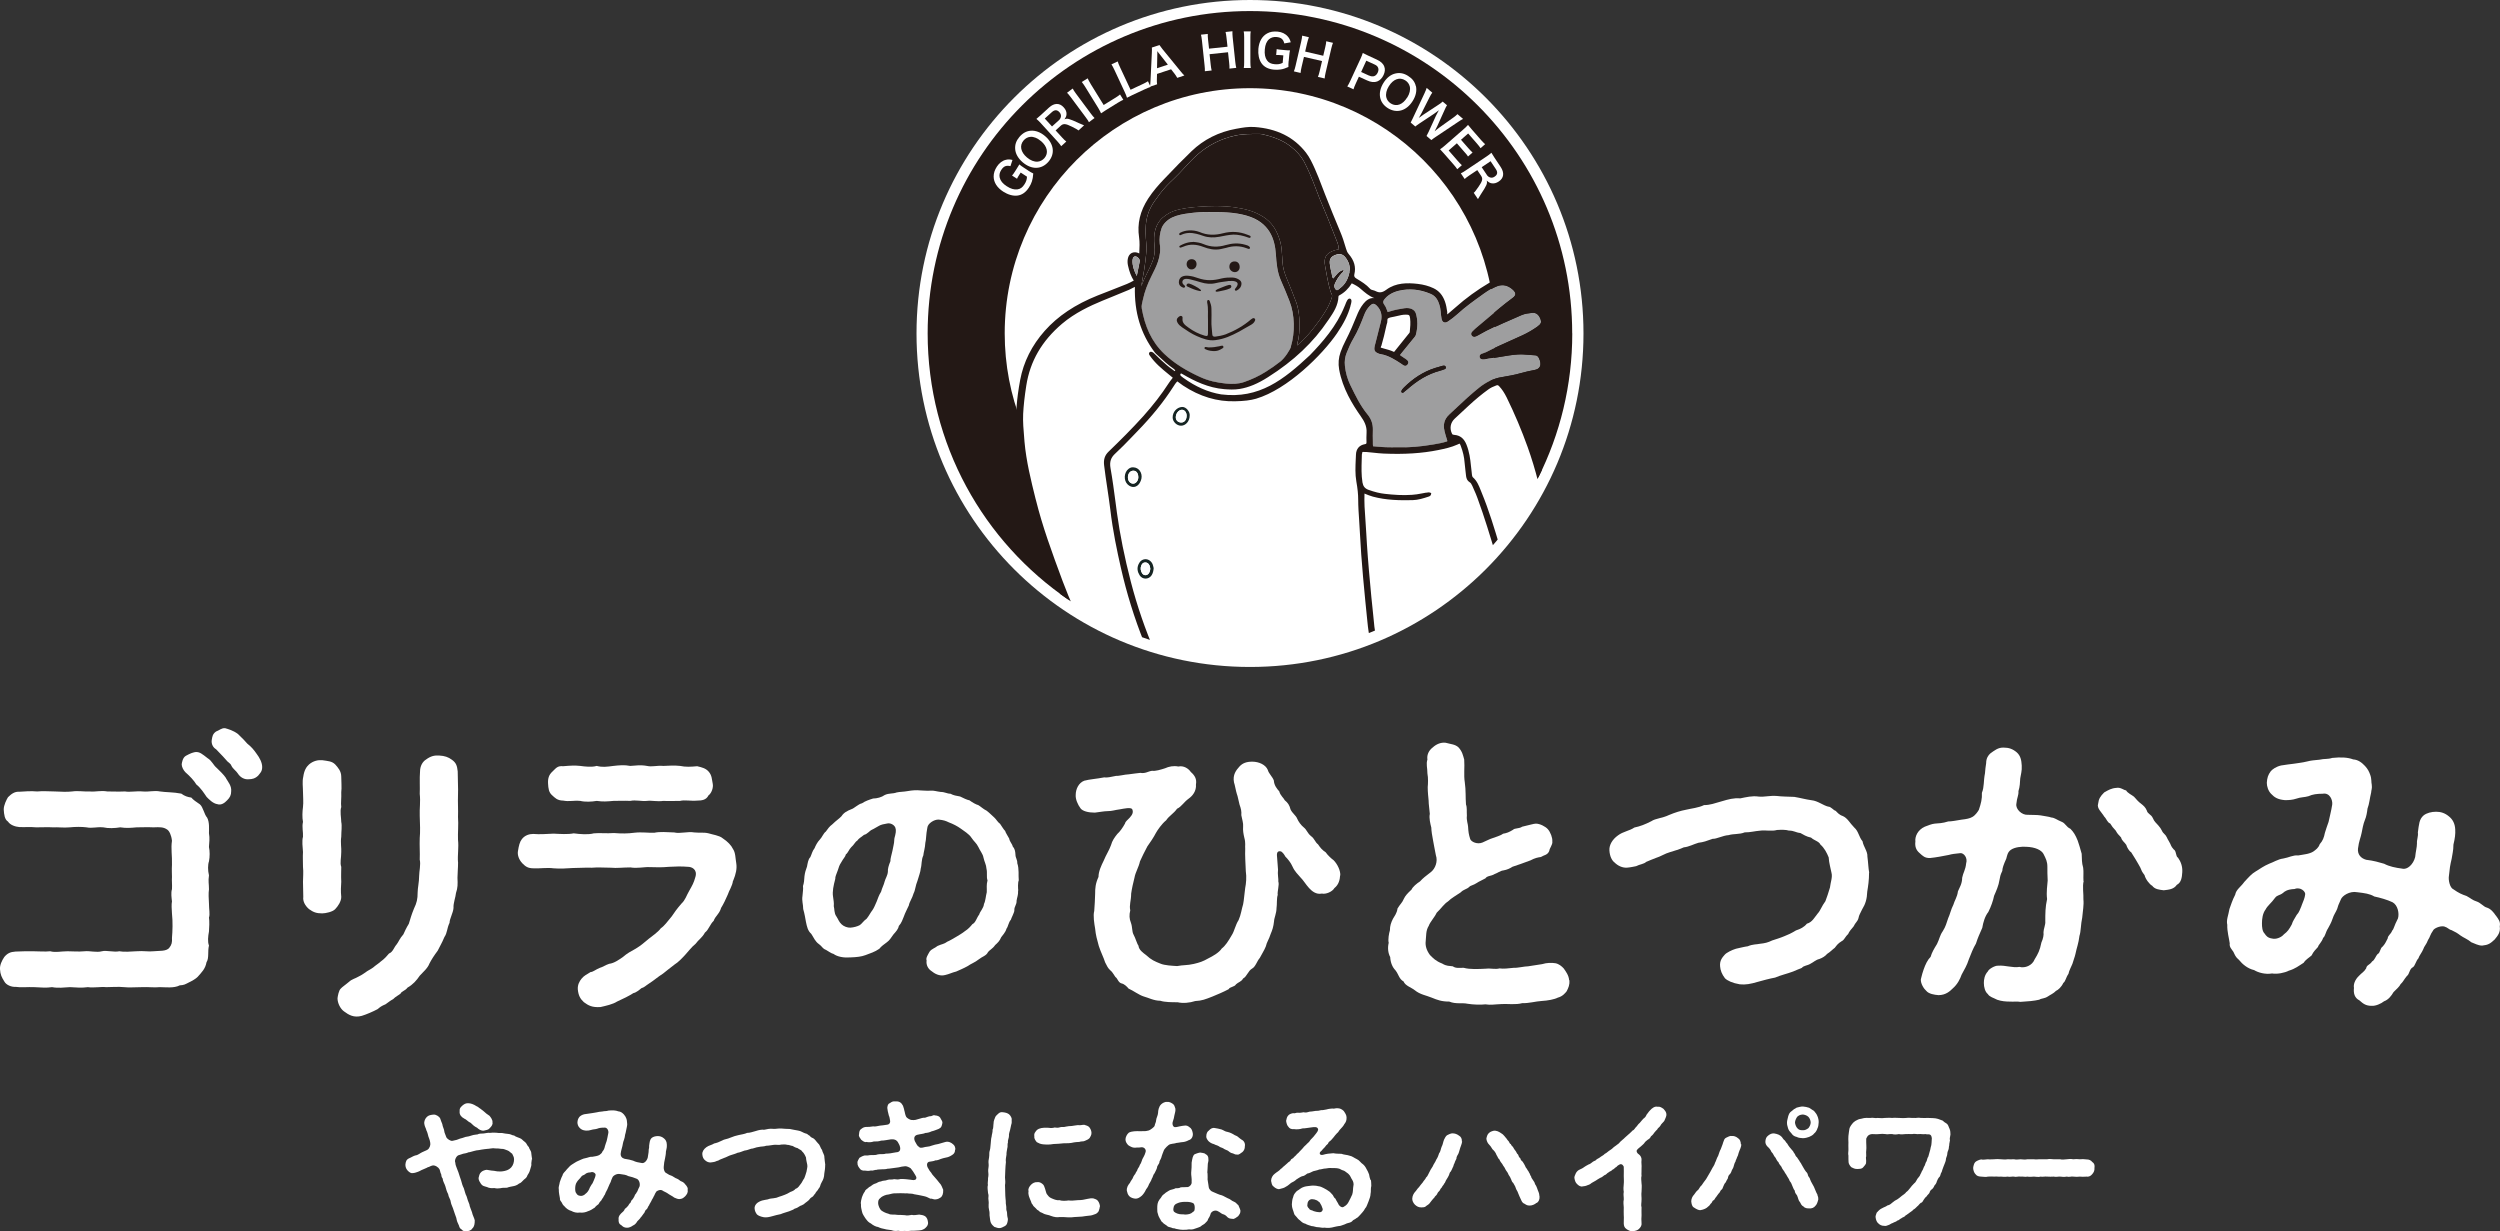 <?xml version="1.0" encoding="UTF-8"?>
<svg id="_レイヤー_2" data-name="レイヤー 2" xmlns="http://www.w3.org/2000/svg" xmlns:xlink="http://www.w3.org/1999/xlink" viewBox="0 0 334.5 164.75">
  <rect x="0" y="0" width="334.5" height="164.75" fill="#333333" stroke="none"/>
  <defs>
    <style>
      .cls-1 {
        fill: #fff;
      }

      .cls-2 {
        fill: #162523;
      }

      .cls-3 {
        fill: #7b7d80;
      }

      .cls-4 {
        clip-path: url(#clippath);
      }

      .cls-5 {
        fill: #9e9e9f;
      }

      .cls-6 {
        fill: none;
      }

      .cls-7 {
        fill: #231815;
      }
    </style>
    <clipPath id="clippath">
      <circle class="cls-6" cx="167.25" cy="44.61" r="43.12" transform="translate(-.26 .97) rotate(-.33)"/>
    </clipPath>
  </defs>
  <g id="_レイヤー_1-2" data-name="レイヤー 1">
    <g>
      <circle class="cls-1" cx="167.25" cy="44.62" r="44.62"/>
      <g>
        <g>
          <g>
            <path class="cls-1" d="m71.16,155.11c-.02.33-.1.46-.06.75-.02.23-.13.44-.19.71-.08.31-.21.48-.33.67-.1.31-.23.4-.46.58-.27.25-.42.48-.67.54-.25.23-.62.33-.77.35-.29.06-.58.1-.85.21-.29.02-.6-.02-.85.06-.31.04-.5.06-.85-.02-.29.04-.69.02-.96-.13-.42-.13-.6-.13-.81-.42-.15-.23-.33-.48-.33-.79.06-.25.12-.6.33-.77.12-.17.56-.33.77-.33.33.04.6.12.83.12.31.02.52.12.92.1.19.02.6-.04.83-.12.17-.04.48-.19.69-.42.27-.29.38-.73.38-1.06.02-.33-.17-.56-.25-.77-.21-.13-.4-.37-.62-.44-.21-.06-.54-.25-.81-.21-.29-.06-.62-.06-.81-.06-.17-.04-.44-.04-.73.02-.29.06-.42.02-.73.08-.31.02-.54.1-.73.12-.21,0-.54.08-.71.13-.17.02-.48.17-.71.17-.23.12-.52.15-.71.19-.25.1-.33.1-.65.21-.31.15-.54.71-.4.98.02.37.13.5.21.77.04.13.15.42.21.54.13.44.25.75.35,1.06.12.46.19.71.37,1.06.13.37.19.77.37,1.08.08.31.25.81.37,1.06.02.29.27.79.35,1.06.08.42.29.73.37,1.08,0,.46-.04.85-.33,1.1-.13.25-.54.4-.79.35-.27.08-.54-.06-.6-.19-.21-.1-.35-.31-.38-.52-.21-.42-.29-.62-.37-1.06-.1-.29-.27-.73-.37-1.06-.06-.27-.33-.75-.37-1.06-.04-.42-.29-.6-.35-1.06-.21-.4-.25-.62-.37-1.04-.08-.31-.33-.62-.37-1.06-.15-.15-.17-.4-.19-.56-.13-.19-.12-.44-.23-.67-.13-.25-.58-.56-.92-.5-.35.08-.42.21-.63.23-.17.12-.48.21-.67.31-.19.06-.46.25-.67.31-.15.04-.35.15-.65.17-.25.06-.5-.1-.73-.35-.17-.21-.27-.38-.29-.75.04-.44.12-.71.5-.88.31-.12.58-.33.87-.39.29-.02.62-.31.87-.42.21-.12.48-.19.71-.33.29-.17.44-.65.38-.92-.08-.52-.19-.62-.25-.85-.08-.31-.13-.56-.27-.83-.04-.25-.23-.5-.27-.83-.08-.38.12-.77.35-.98.23-.21.48-.25.81-.29.27-.04.48.08.6.15.23.17.35.27.4.48.1.35.27.62.27.79.04.23.21.54.23.77.02.25.13.38.27.81.1.25.6.58.85.5.44-.08.73-.17.98-.29.23-.04.44-.13.75-.23.33-.04.56-.1.81-.19.33-.12.6-.1.81-.15.19-.12.46-.1.81-.12.27-.02.56-.13.83-.08.23-.04.54-.04.83-.02.19.04.46.04.81.04.35.06.5.1.81.12.31,0,.58.23.79.21.15.15.52.25.75.35.27.08.42.33.69.52.27.19.29.5.52.67.08.31.33.54.33.79.06.37.06.64.12.87Zm-9.1-5.48c-.27-.13-.62-.46-.56-.92-.02-.37.04-.48.35-.77.27-.23.46-.33.77-.33.35,0,.73.13,1.14.4.19.06.35.25.54.35.15.15.23.15.42.33.27.27.44.37.77.6.15.17.46.58.4.87.08.27-.12.56-.37.79-.19.25-.5.25-.79.33-.35.04-.67-.17-.9-.39-.37-.17-.62-.42-.85-.65-.4-.17-.52-.44-.92-.6Z"/>
            <path class="cls-1" d="m91.76,158.54c.17.25.31.38.25.69.06.37-.13.6-.33.83-.27.25-.4.35-.79.38-.25,0-.48-.13-.69-.21-.19-.17-.52-.31-.67-.42-.23-.17-.31-.21-.58-.35-.17-.04-.21-.15-.46-.23-.27-.06-.67.13-.71.27-.17.23-.19.42-.31.58-.12.31-.25.4-.31.6-.08.19-.27.42-.31.58-.15.15-.21.48-.35.56-.23.12-.21.44-.38.56-.19.23-.23.37-.4.52-.06.13-.23.29-.44.5-.13.23-.33.48-.6.58-.19.15-.54.31-.79.29-.37,0-.54-.13-.77-.35-.31-.15-.38-.44-.35-.79-.04-.19.04-.5.33-.77.15-.17.31-.23.44-.46.04-.23.21-.19.38-.44.15-.08.21-.33.35-.46.17-.08.13-.37.33-.48.19-.23.15-.23.31-.5.02-.21.19-.25.29-.5.12-.12.1-.25.37-.77.1-.33-.02-.85-.35-1.02-.33-.15-.79-.29-1.16-.37-.29-.17-.62-.21-1.08-.27-.48-.1-.96.23-1.04.46-.13.29-.19.44-.23.6-.08.19-.21.37-.29.62-.1.29-.21.46-.29.62-.15.23-.17.5-.31.6-.1.29-.31.44-.33.58-.13.15-.29.29-.4.54-.17.15-.37.25-.5.46-.31.19-.54.38-.94.5-.25.13-.73.23-1.06.17-.42.08-.88-.06-1.13-.21-.4-.1-.73-.37-.96-.65-.21-.17-.25-.31-.35-.5-.12-.17-.27-.31-.23-.54-.04-.29-.17-.77-.15-1.17-.08-.31.08-.62.13-1,.1-.25.17-.54.37-.91.06-.33.35-.48.58-.81.27-.29.46-.52.73-.67.29-.17.48-.33.85-.48.23-.08.56-.29.88-.33.35-.06.63-.23.94-.19.33-.06.73-.1.96-.25.15-.12.33-.23.4-.46.19-.21.27-.42.33-.71.1-.29.13-.44.23-.69.04-.19.17-.71.23-1.1.04-.29-.15-.77-.6-.69-.37,0-.65.04-.91.15-.25.08-.5.06-.77.15-.23.08-.44.1-.71.1-.46-.04-.67-.17-.88-.4-.17-.17-.27-.46-.27-.69.02-.31.08-.5.25-.73.1-.12.33-.29.65-.37.27-.04.62-.1.83-.12.21-.04.48-.06.81-.13.29-.08.44-.08.79-.12.33-.08.52-.02.81-.12.54-.06.98-.04,1.33.1.31.02.54.19.75.42.17.19.25.35.33.56.1.25.06.48.1.62.04.25-.04.37-.04.5-.1.38-.12.71-.23,1.02-.02.19-.08.52-.15.69-.12.27-.17.63-.21.83-.06.31-.17.52-.23,1-.04.37.17.62.52.71.48.06.81.15,1.14.25.33.17.71.25,1.13.31.33.1.71-.27.83-.73.04-.38.12-.62.12-.87-.02-.23.1-.44.06-.69.08-.52.08-.83.37-1.08.19-.15.5-.23.79-.23s.56.08.83.31c.21.17.37.42.38.81.02.29-.02.58-.12.96,0,.4-.08.62-.12.91-.1.38-.13.65-.17,1.1-.04.23.06.73.29.83.33.23.54.33.83.42.29.15.38.27.63.35.25.08.46.35.63.38.27.08.46.33.58.5Zm-12.3-.62c.12-.29.21-.5.23-.71.04-.17-.29-.5-.67-.35-.46.02-.63.15-.73.25-.23.17-.35.12-.5.31-.21.31-.48.5-.6.73-.19.25-.23.62-.23.89,0,.23.02.5.17.65.08.12.17.27.48.31.21.06.56-.06.73-.27.23-.17.33-.31.5-.63.06-.21.17-.35.31-.6.15-.15.21-.37.31-.58Z"/>
            <path class="cls-1" d="m110.41,155.83c0,.48-.06.85-.12,1.19-.02.48-.12.79-.33,1.13-.12.25-.19.35-.23.56-.06.21-.19.27-.31.52-.12.13-.29.33-.35.48-.21.19-.23.37-.4.44-.25.15-.31.25-.44.42-.13.1-.27.25-.48.38-.12.13-.29.25-.5.33-.19.04-.38.21-.54.29-.21.13-.44.12-.56.27-.17.08-.44.17-.56.23-.37.13-.79.23-1.13.38-.33.06-.83.19-1.1.27-.46.13-.77.19-1.14.15-.46-.08-.79-.23-.94-.38-.19-.25-.29-.5-.31-.75-.04-.38.15-.58.29-.73.12-.13.46-.31.71-.38.17-.04.58-.13.75-.15.31-.13.58-.12.75-.15.35-.04.5-.08.79-.21.17-.06.56-.17.77-.27.15-.06.46-.19.73-.37.29-.1.52-.21.69-.42.35-.1.48-.4.69-.65.15-.15.25-.46.48-.77.1-.23.19-.56.29-.87.04-.35.17-.65.1-.94-.04-.23-.15-.6-.17-.96-.12-.29-.29-.62-.52-.81-.1-.21-.38-.25-.6-.44-.29-.06-.5-.19-.67-.29-.33-.04-.4-.15-.73-.15-.17-.06-.46-.06-.75-.04-.31.1-.75,0-1.02.04-.44.04-.63.12-1.02.12-.33.13-.69.08-1.02.17-.35.02-.77.25-1,.23-.38.13-.58.21-.9.25-.27.08-.63.27-.92.29-.23.12-.63.23-.88.31-.29.08-.62.29-.89.37-.17.06-.46.19-.62.25-.13.13-.42.15-.63.27-.12.02-.33.08-.58.1-.29.02-.58-.12-.79-.33-.15-.12-.31-.38-.33-.77-.02-.35.19-.69.54-.94.33-.25.73-.29,1.04-.5.37-.08.67-.19,1.08-.4.25-.17.71-.19,1.1-.38.42-.17.73-.27,1.12-.35.31-.08.77-.12,1.12-.29.39,0,.67-.12,1.16-.25.38-.12.73-.21,1.13-.17.38-.08.75-.17,1.17-.12.37.04.69-.08,1.15-.04.29.04.65.04,1.1.06.44.08.69.15,1.1.21.38.04.73.33,1.04.4.19,0,.33.23.48.27.1.1.21.25.44.33.31.13.44.44.73.73.27.23.29.6.52.87.06.35.33.63.31.96.06.42.06.73.12,1.02Z"/>
            <path class="cls-1" d="m127.79,153.82c0,.35-.13.56-.38.71-.35.23-.58.31-.83.35-.23.04-.54.13-.71.19-.33.12-.44.19-.73.19-.21.12-.5.12-.85.19-.33.12-.29.54-.17.75.21.38.31.54.5.75.12.25.33.4.52.65.21.27.33.35.52.63.33.33.37.6.54.96.02.58-.12.79-.27.98-.23.15-.4.29-.77.31-.17.02-.35-.06-.52-.1-.13.06-.35-.1-.52-.17-.25-.13-.52-.17-.88-.25-.23-.06-.56-.1-.92-.17-.29-.12-.63-.06-.92-.12-.33.02-.69-.04-.92-.02-.25.02-.54,0-.88.02-.29.02-.65.17-.98.19-.38.1-.71.29-.81.42-.29.19-.33.42-.31.81.06.31.21.67.4.85.17.13.52.35.98.46.33.19.81.06,1.19.15.35,0,.73.02,1,.04.38.1.62-.02.94-.04.29.08.56,0,.98-.04.21.02.63.08.83.25.25.23.29.42.35.79.04.19-.08.48-.19.58-.19.23-.35.33-.48.37-.27.17-.77.12-1.19.17-.48-.04-1.02.12-1.21.02-.33.02-.54.06-.92-.02-.31.04-.54.06-.92-.08-.33-.06-.63-.06-.9-.15-.25-.04-.58-.12-.88-.27-.29-.02-.73-.27-.94-.46-.39-.19-.5-.38-.77-.73-.15-.25-.38-.54-.44-.88-.08-.35-.15-.58-.13-.96-.08-.29.08-.75.13-.96.08-.19.17-.48.38-.75.1-.31.33-.33.58-.6.27-.1.44-.35.73-.44.33-.06.46-.29.83-.31.38-.17.54-.06.9-.21.21-.1.58,0,.89-.1.33.04.5.08.85-.02.48-.02,1.02.06,1.37.1.29.06.58.08.69-.08.17-.21-.04-.46-.21-.75-.12-.19-.23-.4-.48-.69-.21-.17-.58-.31-.75-.29-.35.04-.56.06-.87.15-.29.06-.42.04-.73.1-.31.02-.56.1-.73.08-.33.1-.52.06-.75.08-.35.04-.58,0-.75.08-.21-.04-.46.15-.73.08-.37.08-.5.06-.79.02-.37.04-.62-.1-.73-.29-.1-.13-.33-.4-.29-.73-.08-.21.17-.5.25-.69.13-.08.33-.21.65-.31.21-.04.44.04.63-.04.35-.06.79.04,1.13-.1.29-.1.79.02,1.14-.12.33.02.79-.06,1.35-.17.15-.02.38,0,.52-.27.1-.19.02-.56-.12-.81-.12-.21-.17-.4-.44-.56-.27-.13-.46-.1-.62-.1-.54.08-1.04.19-1.31.17-.4.13-.62.12-1,.12-.35.12-.73.13-.98.06-.25.1-.48-.12-.71-.29-.17-.27-.37-.44-.29-.73.02-.29.06-.54.23-.67.15-.1.31-.27.62-.31.38,0,.75-.02,1.04-.08.31.06.58-.06.9-.1.31-.04.5-.04,1-.13.21-.02.4-.19.37-.5-.04-.25-.08-.56-.17-.71-.1-.33-.21-.88-.21-1.04.04-.33.08-.54.37-.65.25-.17.38-.25.75-.21.48-.04.77.17.98.58.04.17.15.4.17.6.08.21.1.6.27.9.12.17.5.38.67.4.5.06.67-.04,1.06-.15.25-.08.52-.17.79-.15.25-.08.5-.21.81-.21.23-.1.39-.17.5-.1.35.02.58.12.71.31.12.27.33.46.29.71-.08.42-.13.62-.5.79-.23.08-.58.25-.96.33-.23.13-.6.21-.81.21-.25.13-.63.13-1.1.25-.29.08-.52.33-.31.85.12.19.33.69.52.73.13.19.29.15.52.13.46-.15.87-.1,1.17-.25.37-.12.62-.19.92-.23.25-.06.6-.17.94-.27.46-.13.85.13,1,.27.27.17.35.48.35.75Z"/>
            <path class="cls-1" d="m135.36,149.76c.02.35.02.52-.06.73-.06.21-.1.54-.15.69-.04.19-.19.54-.15.81,0,.27-.19.62-.13.83-.12.33,0,.58-.1.83-.06.37-.12.62-.1.83-.06.42-.13.63-.08,1.02-.02.33-.08.63-.08,1.04s-.04.69-.04,1c.04.44.06.69,0,1.02.02.58.02.88.04,1.42.02.19.02.4.06.71,0,.23,0,.4.06.71.04.19-.04.42.08.69.06.19.02.42.08.71.04.15.1.31.04.58-.06.31-.13.54-.38.67-.25.13-.52.29-.77.27-.19,0-.38-.08-.65-.17-.12-.1-.35-.31-.44-.52-.1-.21-.12-.46-.19-1.02-.02-.15.04-.35-.06-.71-.06-.25-.08-.46-.06-.77.04-.21-.02-.48-.04-.77.04-.31.04-.46-.04-.73-.02-.35-.12-.77-.02-1.08-.06-.25.04-.6.02-.92.08-.35.06-.67.02-.94-.02-.27.1-.63.06-.92-.04-.33-.02-.58.06-.92.06-.37-.02-.63.1-.94.1-.35.06-.56.12-.92.04-.25.02-.6.12-.92.02-.31.15-.54.13-.92.12-.19.08-.58.13-.85-.02-.27.15-.64.23-.85.08-.17.29-.33.42-.46.19-.17.37-.21.63-.17.33.04.56.1.79.27.25.23.35.48.37.69Zm11.79,11.7c-.02.31-.12.42-.15.6-.1.17-.31.35-.44.38-.25.1-.56.21-.79.21-.4.06-.67.06-1,.13-.35,0-.65.06-1.02.06-.27.04-.58.06-.83.04-.4-.04-.77-.04-1.13-.04-.38.06-.69.02-1.17-.15-.33-.17-.73-.13-1.1-.37-.21-.12-.33-.08-.5-.29-.25-.17-.27-.15-.44-.37-.23-.21-.37-.33-.4-.48-.17-.08-.21-.44-.29-.56-.17-.44-.35-.73-.27-1.25-.1-.31.12-.63.33-.85.19-.19.48-.38.85-.35.29-.04.5.1.67.23.25.19.23.35.35.62.1.25.15.63.25.75.17.23.29.4.54.52.37.17.77.35,1.14.29.31.12.85.1,1.21.04.35.04.77.02,1.27-.04.5,0,.81-.06,1.27-.17.33-.08.56-.1.81-.06.19.08.4.1.58.31.19.23.29.6.29.79Zm-8.75-9.43c-.04-.13-.04-.4.15-.6.08-.13.23-.31.46-.4.4-.17.92-.15,1.33-.13.17.04.56.04.75-.04.29.04.48.06.77-.04.15-.06.52.02.77-.08.31-.06.5-.08.75-.08.33-.04.58-.1.83-.12.38.06.6-.06.87-.04.21.08.52.12.69.35.13.19.25.38.27.71.02.31-.17.56-.25.71-.21.23-.4.25-.62.37-.19.12-.5.04-.77.15-.25,0-.56.04-.69.06-.5.13-1.02.13-1.37.12-.54.06-.88.08-1.38.1-.56.1-.96.08-1.41.04-.35-.04-.54-.13-.83-.29-.12-.17-.37-.4-.33-.79Z"/>
            <path class="cls-1" d="m155.14,155.46c-.04.33-.31.44-.33.77-.02.17-.27.6-.33.75-.19.17-.23.56-.37.73-.08.31-.31.58-.37.73-.12.33-.25.52-.4.71-.17.38-.38.65-.56.83-.31.27-.58.42-.87.4-.25-.02-.6-.12-.79-.31-.23-.23-.27-.44-.35-.75-.04-.46.19-.79.42-1.06.06-.17.27-.44.35-.58.04-.15.19-.44.35-.6.1-.29.29-.42.31-.62.08-.19.25-.33.31-.6.17-.21.23-.48.29-.62.02-.13.17-.35.23-.48.08-.12.19-.4.25-.62.1-.31-.15-.65-.54-.64-.23.04-.5.06-.63.04-.52.1-.88-.13-1.17-.33-.23-.27-.35-.46-.35-.77,0-.27.19-.69.46-.9.44-.21.98-.19,1.35-.19h.4c.37,0,.46.02.92-.1.15-.04.73-.44.77-.63.06-.31.19-.48.19-.67.02-.37.25-.67.27-1.06,0-.29.1-.83.4-1.12.17-.17.52-.38.81-.33.29-.04.52.1.73.23.29.19.25.37.37.64.06.29-.06.62-.13.94-.02.23-.1.48-.21.83-.12.33.04.75.31.73.25,0,.44-.08.58-.1.31-.06.52-.1.81-.12.31,0,.5.21.69.35.19.21.25.48.29.73.04.38-.17.79-.52.87-.38.21-.67.27-1.04.29-.29.06-.42.06-.67.1-.15.08-.4.06-.81.17-.21.04-.77.6-.85.85-.17.42-.21.56-.27.73-.06.33-.21.48-.31.75Zm10.83,6.5c.02.37-.13.52-.31.77-.21.15-.56.44-.75.35-.25-.02-.46-.02-.69-.23-.15-.19-.37-.35-.62-.4-.25-.1-.33-.25-.75-.44-.42-.13-.87.15-.91.54-.15.42-.31.48-.35.73-.1.17-.33.35-.42.46-.27.15-.38.25-.58.4-.19.06-.37.17-.63.23-.17.08-.42.15-.69.13-.23-.04-.48.06-.69.04-.46.04-.88-.04-1.25-.12-.17-.12-.38-.02-.62-.17-.25-.06-.48-.1-.58-.25-.29-.21-.48-.29-.56-.44-.21-.08-.29-.42-.4-.54-.15-.25-.21-.44-.25-.63-.06-.13-.1-.42-.08-.69,0-.48.02-.81.29-1.19.15-.15.25-.33.37-.52.19-.21.35-.27.46-.4.19-.1.35-.25.62-.37.21-.08.52-.1.69-.23.23,0,.54,0,.69-.12.21-.04.44,0,.88-.04.23.04.67-.33.6-.69.04-.46-.08-.89-.06-1.23.06-.48.06-.98.06-1.35.1-.58.15-.94.4-1.12.17-.06.38-.17.73-.23.15.04.6.04.73.21.27.12.38.33.38.62.06.33-.1.6-.08.77,0,.46-.06.73-.06,1.06.06.15.02.54.04.69-.04.33.06.52.1.94.04.27.04.48.17.63.19.27.35.31.52.38.37.15.75.35,1.1.42.29.1.46.25.81.4.33.1.52.35.79.44.31.1.44.37.62.48.08.25.21.42.27.69Zm-6.31-.96c-.13-.1-.56-.21-.94-.19-.29-.02-.81.02-1.1.15-.44.15-.58.37-.62.75-.06.44.19.52.54.67.39.15.73.06,1.04.13.42-.02.75-.06,1.06-.37.15-.08.19-.15.21-.42.02-.23,0-.58-.19-.73Zm6.6-6.87c-.29.17-.46.42-.75.35-.29.02-.35-.1-.6-.17-.23-.02-.48-.23-.62-.35-.19-.1-.46-.17-.62-.31-.23-.13-.37-.1-.6-.29-.31-.17-.38-.12-.63-.27-.38-.08-.69-.33-.79-.46-.15-.19-.27-.4-.25-.58,0-.35.12-.65.35-.79.19-.21.44-.4.79-.33.21.04.62.1.89.19.33.12.48.29.81.33.35.08.65.23.98.44.23.1.29.1.5.29.17.15.27.21.44.33.29.13.48.52.4.85.02.35-.15.63-.31.77Z"/>
            <path class="cls-1" d="m183.42,157.88c.06.25.04.48.06.79-.1.33-.02.79-.1,1.06,0,.31-.13.65-.27,1.02-.17.37-.25.75-.46.94-.19.4-.5.65-.65.85-.1.08-.33.4-.5.44-.21.19-.44.23-.52.35-.12.17-.33.25-.6.31-.27.06-.38.17-.6.23-.23.08-.5.19-.62.17-.23.02-.38.08-.62.12-.42.13-.92.17-1.31.1-.35.06-.62-.06-.87-.06-.25.02-.58-.15-.87-.15-.27-.1-.62-.17-.81-.31-.35-.08-.48-.21-.75-.46-.17-.1-.38-.35-.44-.44-.12-.15-.33-.31-.35-.5-.1-.4-.29-.69-.29-1.19.02-.25.04-.69.17-.96.08-.35.17-.48.5-.83.33-.17.54-.44.96-.56.27-.1.79-.12,1.1-.17.17,0,.52,0,.79.08.27.02.56.15.73.25.29.13.5.29.67.4.19.1.37.35.56.54.12.21.17.37.35.48.04.1.15.31.35.63.13.35.5.62.73.48.4-.21.58-.46.69-.69.19-.35.35-.69.48-.98.13-.4.08-.77.15-1.12.08-.27,0-.62-.17-.87-.15-.19-.21-.5-.46-.73-.1-.12-.35-.25-.48-.37-.15-.13-.37-.13-.56-.25-.33-.21-.71-.19-1.19-.19-.27-.04-.65.02-.87.06-.21-.02-.58.13-.83.13-.29.13-.62.17-.81.23-.29.12-.48.27-.79.31-.23.17-.4.33-.73.37-.29.12-.54.31-.73.42-.19.19-.46.35-.71.46-.17.12-.4.37-.71.52-.17.13-.48.23-.85.31-.23.06-.6-.15-.77-.33-.29-.19-.27-.5-.35-.77,0-.38.21-.75.5-.96.27-.23.58-.37.81-.65.13-.04.25-.25.46-.39.15-.12.23-.21.42-.37.12-.17.31-.17.44-.4.04-.21.31-.17.42-.4.08-.08.31-.25.4-.4.19-.13.31-.29.38-.37.1-.12.33-.31.42-.44.08-.13.21-.25.4-.42.23-.27.42-.33.6-.65.1-.15.4-.38.58-.65.33-.4.54-.67.44-.87-.1-.25-.37-.27-.98-.17-.31.02-.69.13-1.08.12-.38.13-.83.15-1.12.1-.42.04-.63-.1-.77-.31-.15-.15-.25-.4-.31-.79.08-.27.06-.48.27-.71.1-.17.46-.31.69-.33.23.08.42-.1.62-.06.19.04.6-.02.77-.06.25.08.46.02.79-.08.17,0,.44-.04.79-.1.33,0,.46-.02.75-.1.23.02.48-.06.75-.1.23-.08.58-.1.75-.12.25.06.35-.04.63-.04.42,0,.64.13.9.37.19.29.38.54.38.88,0,.37-.06.58-.31.89-.1.23-.35.48-.58.73-.17.17-.19.35-.38.46-.21.25-.37.4-.42.5-.21.23-.31.39-.4.46-.23.17-.33.25-.4.46-.21.17-.27.25-.42.46-.21.21-.35.35-.42.46-.13.12-.21.17-.25.29-.06.15.08.37.44.27.38-.12.89-.19,1.37-.21.37.08.71.06,1.08.08.4.15.79.13,1.08.25.37.06.6.29.98.46.37.17.5.48.85.71.17.15.31.33.46.64.12.19.21.38.33.69.06.33.08.46.19.75Zm-6.79,4.31c.31-.04.35-.29.35-.42-.1-.23-.12-.44-.31-.71-.1-.27-.25-.25-.44-.44-.25-.12-.48-.17-.65-.17-.38-.02-.64.31-.64.67-.08.19.02.44.23.6.08.23.37.17.6.33.17.06.44.13.87.15Z"/>
            <path class="cls-1" d="m195.64,152.71c-.06.44-.25.75-.35,1.17-.04.12-.12.46-.21.58-.13.19-.23.44-.21.58-.08.17-.21.38-.25.58-.15.21-.12.42-.23.56-.08.23-.21.44-.27.56-.19.13-.19.42-.27.54-.04.13-.19.33-.31.54-.15.21-.17.44-.29.52-.1.25-.31.38-.31.5-.12.12-.23.25-.33.48-.13.13-.25.23-.33.46-.13.23-.31.27-.35.44-.25.23-.56.67-.69.83-.21.21-.35.23-.48.37-.13.12-.38.13-.58.13-.38,0-.58-.12-.85-.35-.25-.25-.38-.56-.37-.83.02-.42.23-.73.38-.9.15-.13.27-.4.52-.63.13-.17.29-.4.5-.63.13-.25.38-.44.44-.65.23-.19.25-.38.42-.67.1-.21.27-.54.48-.83.08-.25.38-.62.46-.88.21-.31.31-.6.4-.89.19-.19.21-.6.35-.9.13-.19.17-.6.31-.92.08-.17.25-.52.44-.6.12-.06.48-.25.71-.23.31.02.54.08.85.31.27.15.4.42.38.79Zm9.93,8.24c-.19.19-.62.37-.88.35-.35.02-.48-.1-.73-.25-.29-.1-.37-.37-.48-.6-.15-.31-.23-.5-.37-.85-.04-.19-.25-.42-.31-.67-.08-.27-.17-.33-.33-.65-.21-.15-.21-.38-.35-.63-.08-.25-.25-.35-.35-.65-.06-.17-.29-.38-.38-.62-.1-.25-.27-.37-.38-.63-.08-.1-.33-.4-.38-.6-.23-.19-.21-.35-.4-.62-.12-.33-.27-.52-.54-.77-.12-.23-.33-.52-.58-.77-.13-.19-.23-.46-.23-.67.06-.25.13-.58.37-.75.13-.15.58-.31.79-.29.46.06.67.25,1.04.5.17.15.29.33.37.42.12.1.21.31.35.44.17.13.13.37.35.44.04.21.29.33.33.46.1.19.13.23.31.46.13.15.13.35.33.48.08.25.13.38.29.48.04.19.13.33.31.46.12.15.17.29.29.48.1.25.17.37.29.5.13.27.25.33.29.5.12.1.12.35.27.5,0,.17.15.31.27.52.1.13.23.33.25.5.25.31.33.77.48,1.08.12.27.08.46.13.6.02.37-.1.69-.38.85Z"/>
            <path class="cls-1" d="m222.59,148.38c.25.31.38.42.38.81-.04.25-.15.48-.29.79-.13.19-.44.42-.52.64-.15.25-.35.29-.42.5-.12.13-.29.27-.42.46-.13.23-.31.37-.42.46-.12.27-.23.33-.44.46-.13.08-.38.31-.46.46-.08.12-.38.35-.44.42-.23.21-.4.29-.54.5-.12.19.06.46.27.58.19.13.38.44.35.73-.06.35.04.77,0,1.06.02.4-.04.79,0,1.06-.1.31,0,.79,0,1.06.06.31,0,.67,0,1.06-.06.4.02.81,0,1.06,0,.46-.1.77,0,1.06,0,.33-.02.63,0,1.06-.02.33-.04.63,0,1.08.04.25-.12.54-.38.77-.17.15-.44.25-.81.27-.25.06-.6-.13-.81-.27-.29-.19-.37-.44-.38-.77-.02-.33.04-.67,0-1.08,0-.4-.02-.67,0-1.04-.02-.31-.08-.77,0-1.06.02-.35-.08-.67,0-1.04-.06-.31-.04-.75,0-1.06.04-.31,0-.79,0-1.06,0-.37.02-.81,0-1.17.02-.17-.25-.54-.56-.37-.15.08-.31.17-.4.31-.27.13-.31.31-.54.38-.17.21-.38.21-.54.37-.21.08-.25.29-.56.38-.1.08-.37.31-.56.35-.27.17-.44.25-.56.35-.29.15-.31.19-.58.33-.23.21-.48.29-.58.31-.19.1-.4.12-.63.15-.27.08-.58-.13-.77-.35-.15-.13-.27-.4-.33-.79-.02-.17.12-.44.21-.65.13-.21.27-.37.54-.48.15-.08.33-.13.58-.33.12-.08.29-.19.56-.33.27-.08.33-.19.56-.35.23-.17.4-.13.54-.35.1-.06.38-.19.56-.35.21-.15.33-.17.52-.38.23-.1.33-.23.54-.38.19-.15.33-.19.52-.38.17-.19.46-.33.58-.46.21-.12.29-.23.5-.46.12-.13.4-.31.54-.48.1-.1.33-.29.54-.48.23-.19.38-.35.5-.48.25-.08.31-.35.5-.5.12-.1.21-.33.46-.52.13-.13.27-.35.46-.54.19-.13.37-.31.44-.54.19-.21.25-.37.46-.58.31-.35.67-.58,1-.5.35-.04.52.08.85.31Z"/>
            <path class="cls-1" d="m232.98,153.09c.02.42-.21.71-.35,1.17-.06.29-.12.42-.21.58-.08.29-.19.38-.21.58-.12.17-.19.42-.23.58-.04.21-.15.4-.25.56-.04.12-.12.38-.27.54-.17.12-.25.35-.27.56-.15.27-.19.29-.29.54-.15.13-.23.33-.31.52-.1.25-.13.42-.31.5-.08.08-.19.4-.33.48-.1.15-.27.35-.33.46-.15.12-.21.4-.35.44-.21.08-.19.37-.35.42-.17.21-.19.31-.35.4-.23.25-.58.42-1.06.5-.23.02-.56-.15-.85-.35-.27-.13-.33-.48-.37-.83,0-.35.17-.69.38-.9.17-.23.33-.5.54-.63.13-.13.25-.46.48-.63.17-.23.29-.46.46-.65.13-.13.25-.4.42-.67.21-.31.33-.6.48-.85.1-.23.33-.46.44-.87.13-.19.17-.52.4-.89.12-.33.21-.67.35-.9.1-.31.23-.54.33-.92.12-.29.13-.5.42-.62.23-.08.44-.27.71-.21.27-.04.58.06.85.29.25.15.37.44.38.81Zm10.18,6.77c.12.29.13.4.13.62-.1.38-.19.67-.38.85-.19.25-.48.4-.89.35-.19.02-.56-.04-.71-.25-.29-.13-.35-.37-.48-.6-.21-.19-.23-.54-.38-.87-.15-.21-.31-.38-.31-.65-.19-.21-.23-.48-.33-.65-.1-.25-.15-.42-.35-.64-.06-.21-.19-.4-.35-.65-.12-.27-.27-.38-.37-.62-.15-.17-.35-.5-.38-.63-.12-.19-.35-.38-.4-.62-.19-.13-.29-.42-.4-.6-.25-.23-.27-.54-.54-.77-.13-.33-.31-.52-.58-.77-.15-.19-.25-.37-.23-.67.04-.33.1-.54.37-.75.27-.21.48-.31.79-.29.46.08.77.19,1.04.48.12.13.19.33.37.44.13.12.17.29.35.44.13.27.46.67.67.9.17.12.19.37.33.46.1.21.13.35.31.48.08.17.17.23.31.46.1.23.21.27.29.48.19.31.35.65.6.98.15.13.23.27.27.5.06.21.25.31.27.5.12.38.4.75.52,1.02.19.4.29.77.48,1.06Zm-3.91-8.87c-.06-.31-.17-.44-.15-.83,0-.21.12-.58.17-.83.12-.35.19-.48.46-.67.25-.21.33-.29.67-.46.17-.04.62-.17.83-.15.35.04.48.06.83.17.15.12.52.31.67.44.21.27.33.38.44.67.1.19.19.62.17.83-.02.29-.04.6-.17.83-.06.23-.27.56-.44.67-.13.21-.46.37-.67.46-.23.08-.52.17-.83.17-.31-.02-.6-.04-.83-.17-.33-.06-.56-.25-.69-.46-.12-.15-.38-.38-.46-.67Zm.92-.83c0,.25.15.64.33.81.17.19.38.27.71.25.27.04.56-.12.77-.29.17-.23.29-.48.29-.75,0-.23-.13-.58-.31-.75-.21-.21-.54-.29-.75-.31-.37.04-.46.08-.73.29-.12.17-.27.42-.31.75Z"/>
            <path class="cls-1" d="m260.91,152.55c-.02.23-.12.48-.1.67-.08.25-.02.42-.13.67-.1.21-.15.46-.15.63-.02.17-.17.42-.17.63,0,.17-.13.46-.19.62-.08.25-.19.42-.23.6-.1.21-.1.46-.23.58-.1.25-.1.48-.27.58-.13.15-.23.4-.29.54-.04.21-.17.4-.31.54-.04.1-.15.35-.33.5-.19.1-.31.31-.35.5-.17.25-.25.23-.37.46-.17.12-.29.29-.4.46-.13.23-.19.38-.4.42-.25.21-.29.35-.46.46-.13.13-.35.37-.5.42-.12.17-.38.31-.52.42-.15.08-.37.31-.54.37-.13.23-.44.25-.54.37-.29.13-.33.29-.58.33-.17.19-.4.17-.58.31-.21.04-.5.29-.62.29-.12.04-.31.15-.54.1-.35,0-.6-.13-.81-.35-.17-.13-.31-.44-.35-.83-.02-.17.1-.38.15-.58.19-.19.31-.35.4-.4.1-.1.4-.23.54-.31.23-.1.33-.13.52-.27.25-.02.5-.25.65-.38.25-.21.37-.29.64-.42.27-.17.33-.25.62-.48.13-.1.48-.31.58-.5.17-.1.33-.29.54-.56.12-.15.27-.37.52-.6.23-.15.27-.37.44-.62.19-.27.33-.33.42-.65.1-.08.1-.29.29-.54.1-.23.17-.46.27-.58.08-.21.13-.46.25-.58.06-.13.08-.44.23-.62.08-.21.1-.44.17-.62.06-.12.1-.38.15-.62.15-.4.1-.77.15-1.23-.06-.17-.02-.33-.23-.46-.17-.1-.38,0-.62-.08-.37.06-.63-.04-.88,0-.27.04-.6-.08-.9,0-.29-.02-.63,0-.89,0-.38.04-.56.06-.9,0-.27.06-.63.08-.88,0-.4-.04-.6.08-.9,0-.23-.04-.6-.04-.88,0-.35.04-.56,0-.89,0-.23,0-.48.1-.62.27-.15.21-.21.35-.19.46-.02.48.06,1.06,0,1.5-.04.21.02.6,0,.75-.1.19.04.6-.02.79.04.27-.25.48-.38.67-.21.25-.52.21-.79.23-.31.02-.6-.13-.79-.23-.21-.19-.37-.48-.38-.67-.02-.27-.02-.52-.02-.9-.08-.25.02-.56,0-.87-.02-.27,0-.6,0-.87-.02-.33-.02-.62,0-.88.02-.31.1-.67.13-.96.04-.23.29-.58.52-.83.12-.1.29-.25.5-.33.17-.12.46-.17.6-.19.44-.15.88-.1,1.19-.1.35-.08.65.08.96,0,.27,0,.54.06.96,0,.23,0,.64-.04.98,0,.33-.04.69,0,.96,0,.39.02.69.04.96,0,.33-.06.63.02.98,0,.31.04.56-.08.96,0,.35,0,.58.02.96,0,.35.02.96,0,1.33.13.29.13.4.12.62.23.17.17.29.25.54.4.23.17.25.46.38.69.13.31.1.5.12.77-.04.35-.12.48-.08.71Z"/>
            <path class="cls-1" d="m279.96,157.08c-.23.31-.56.4-.77.35-.38.04-.69.02-.9,0-.21.04-.62.04-.88,0-.25-.06-.54.1-.87,0-.38.06-.58.04-.88,0-.25-.02-.6.08-.87,0-.25.02-.63.02-.88,0-.29-.04-.62.06-.88,0-.25.1-.67,0-.89,0-.38.02-.52.06-.88,0-.27.08-.6-.04-.89,0-.31-.06-.67.1-.87,0-.23-.04-.6.08-.89,0-.37.06-.65.02-.88,0-.38.04-.5-.04-.87,0-.21-.02-.56-.02-.88,0-.1.04-.23.04-.37.04-.17,0-.38-.04-.54-.04-.31-.02-.56-.06-.77-.35-.13-.12-.29-.5-.29-.81.02-.21.12-.65.29-.79.12-.12.5-.31.79-.35.25.08.5,0,.88-.02.25.04.56,0,.88,0,.27-.04.65-.02.87,0,.37.02.56.06.88,0,.21.02.62,0,.89,0,.19.06.54.04.87,0,.35.04.65.06.89,0,.35-.02.54.02.88,0,.35.06.58-.02.89,0,.21.02.65-.02.88,0,.35-.08.65,0,.88,0,.37.02.63-.02.87,0,.23.08.63.02.88,0,.25-.04.54-.06.87,0,.33-.04.52-.04.88,0,.33-.04.5-.02.9.02.31,0,.58.1.77.35.25.15.35.4.29.79.04.38-.15.67-.29.81Z"/>
          </g>
          <g>
            <path class="cls-1" d="m27.96,113.34c.12.53.12,1.3,0,1.91-.16.45-.16,1.22,0,1.87-.12.81,0,1.1,0,1.87-.08.57-.04,1.22,0,1.91,0,.81.16,1.42,0,1.87.08.45.04,1.42,0,1.87-.12.61-.2,1.38,0,1.87-.2.81.04,1.67-.33,2.24-.16.9-.65,1.34-1.18,1.95-.2.24-.94.65-1.14.73-.57.29-.65.37-1.26.41-.77.41-1.95.24-2.65.24-.85.08-1.46-.04-2.4,0-.94,0-1.71.08-2.4,0-.77-.08-1.75,0-2.4,0-.69-.08-1.67.12-2.44,0-.77.12-1.71.04-2.4,0-.86.04-1.51.16-2.4,0-.81.12-1.46.04-2.4,0-.89-.04-1.75.08-2.48-.04-.53.04-1.26-.24-1.51-.73-.33-.53-.53-.9-.57-1.63-.04-.53.24-1.14.57-1.63.41-.49.81-.69,1.51-.73.85-.04,1.38-.04,2.36-.04.85,0,1.55.08,2.28,0,.73.2,1.42,0,2.32,0,.81,0,1.38.08,2.28,0,.69-.08,1.59.2,2.32,0,.57-.16,1.63.16,2.32,0,.61.12,1.59.04,2.28,0,.94-.08,1.67.08,2.28,0,.77-.08,1.71.04,2.12-.45.33-.41.41-.73.37-1.34.08-.9.12-2.16,0-3.26-.04-.57-.08-1.22,0-1.63-.04-.37-.16-1.14,0-1.63.04-.57-.04-1.14,0-1.63,0-.37-.04-.98,0-1.63.04-1.22-.16-2.16,0-3.21-.08-.77-.37-1.34-.65-1.51-.49-.33-.94-.33-1.83-.29-.73-.04-1.59,0-2.24,0-.9.08-1.38.12-2.2,0-.73.12-1.59.16-2.28,0-.94-.08-1.46.16-2.24,0-.61-.08-1.46-.08-2.24,0-.85.08-1.51-.04-2.24,0-.61-.04-1.55,0-2.24,0-.85-.08-1.51,0-2.28-.04-.53-.04-1.22-.28-1.5-.73-.45-.28-.53-.94-.57-1.63,0-.57.37-1.3.57-1.63.49-.49.94-.77,1.5-.73.61-.04,1.59-.12,2.4-.04.81-.08,1.67,0,2.36,0,.9.04,1.63.08,2.32,0,.81-.12,1.55.04,2.36,0,.77.08,1.42-.16,2.36,0,.85,0,1.42.04,2.36,0,.65.12,1.51-.08,2.36,0,.85.08,1.55-.16,2.32,0,.77.12,1.79.08,2.85.29.45.33.81.45,1.34.53.24.29.65.57,1.14.9.45.37.57,1.34.98,1.79.33.61.24,1.55.24,2.08.12.65.04,1.3,0,1.83Zm2.28-9.2c.29.49.77,1.02.69,1.75,0,.49-.16.81-.53,1.18-.37.41-.85.69-1.3.53-.61-.08-1.18-.69-1.46-.98-.37-.53-.73-1.14-1.38-1.67-.28-.49-.85-1.1-1.46-1.63-.28-.29-.49-.73-.49-1.06.04-.24.12-.89.57-1.14.61-.33.85-.41,1.22-.49.61-.08.98.28,1.67.81.61.37.73.9,1.26,1.34.33.33.9.85,1.22,1.34Zm4.84-1.51c0,.61-.28.81-.53,1.14-.41.41-.85.49-1.22.49-.61.08-1.18-.24-1.51-.77-.2-.33-.65-.61-.85-1.02-.16-.41-.45-.41-.77-.85-.53-.61-.94-.98-1.3-1.38-.37-.2-.65-.69-.57-1.22.08-.49.12-.81.57-1.14.45-.16.73-.49,1.22-.45.41.12,1.06.29,1.71.77.57.53,1.06,1.06,1.26,1.3.53.41.9.85,1.26,1.38.37.49.73,1.14.73,1.75Z"/>
            <path class="cls-1" d="m45.66,120.01c0,.61-.45,1.26-.81,1.63-.33.37-1.3.57-1.75.57-.77,0-1.18-.16-1.75-.57-.53-.45-.85-1.06-.77-1.63,0-.73-.04-1.34-.04-2.03,0-.61.08-1.26,0-1.99,0-.81-.04-1.3,0-1.99-.04-.61-.16-1.51,0-2.04.04-.65-.16-1.3,0-1.99-.12-.57-.08-1.42,0-1.99.08-.61,0-1.5,0-2.03,0-.69-.12-1.34.04-2.04.12-.85.41-1.3.77-1.63.57-.49,1.22-.61,1.75-.57.77.12,1.3.12,1.75.57.37.41.81.9.81,1.63,0,.65.08,1.51,0,2.08.04.77-.08,1.46,0,1.99-.2.57,0,1.47,0,1.99.12.57,0,1.26,0,1.99-.12.77.04,1.55,0,2.04,0,.85-.2,1.42,0,1.99,0,.57-.04,1.18,0,1.99-.04.65-.08,1.22,0,2.03Zm15.63-4.64c0,.85-.08,1.46-.08,2.08.04.85.04,1.34-.2,2.04-.04.53-.37,1.34-.33,1.99-.04.65-.53,1.46-.53,1.99-.37.77-.29,1.34-.69,1.91-.33.81-.69,1.38-.9,1.83-.49.65-.85,1.22-1.1,1.71-.24.65-.9,1.18-1.3,1.63-.41.61-.9,1.18-1.63,1.59-.33.45-.77.45-.94.81-.24.2-.69.41-.98.73-.45.24-.61.41-1.02.69-.57.24-.73.37-1.06.65-.61.33-1.55.73-2.12.9-1.06.29-1.75-.12-2.4-.61-.45-.33-.85-1.06-.85-1.75.04-.29.16-1.06.45-1.3.12-.16.77-.61,1.1-.9.33-.33.94-.49,1.1-.61.41-.2.65-.33,1.1-.65.16-.16.77-.45,1.02-.65.37-.33.57-.41.98-.77.57-.41.85-.77,1.14-1.1.53-.2.65-.81,1.02-1.22.24-.29.41-.81.9-1.34.16-.37.41-.9.73-1.42.24-.77.33-1.14.69-2.03.37-.77.49-1.26.49-2.16,0-.57.2-1.42.2-2.2,0-.61.24-1.51.08-2.2.04-1.02-.04-1.79,0-2.89.08-.77.04-1.95,0-2.97-.04-.98.12-1.83,0-2.93.04-.81-.04-2.08.04-3.01,0-.69.33-1.3.81-1.59.61-.45,1.1-.57,1.75-.53.73.04,1.22.2,1.71.57.57.41.69.81.77,1.55,0,1.18.08,2.28.04,3.09-.04,1.14.04,2.08,0,3.01.08.98-.04,2.2,0,3.05.12,1.06-.08,2.04,0,3.01Z"/>
            <path class="cls-1" d="m98.07,117.86c-.08.69-.53,1.3-.69,1.83-.24.57-.61,1.34-.9,1.79-.2.77-.81,1.14-.98,1.71-.57.57-.65,1.18-1.18,1.59-.37.69-.85.94-1.26,1.51-.49.37-1.1,1.18-1.34,1.42-.33.37-.98,1.06-1.46,1.34-.65.53-1.14.86-1.55,1.22-.77.49-1.02.77-1.83,1.3-.57.37-.65.53-1.06.65-.24.2-.73.61-1.06.65-.57.37-1.38.77-2.2,1.14-.57.37-1.51.57-2.2.73-1.14.08-1.63-.2-2.24-.65-.49-.45-.73-.9-.81-1.71-.04-.65.24-1.1.49-1.42.37-.45.65-.53,1.22-.9.33,0,.65-.33,1.26-.57.33-.08.73-.37,1.22-.53.69-.08,1.34-.57,1.83-.9.61-.53,1.02-.73,1.75-1.14.73-.45.98-.69,1.71-1.3.41-.33,1.26-.9,1.63-1.42.49-.33.85-.86,1.46-1.59.29-.45.73-1.06,1.3-1.71.53-.49.65-1.06,1.06-1.75.41-.73.57-.98.81-1.83.29-1.02-.53-1.34-.98-1.34-.94-.08-1.75-.04-2.56,0-.9.08-1.63.08-2.56.04-.77-.04-1.67.2-2.6.04-.98,0-1.91.12-2.56.04-1.06,0-1.75-.08-2.6,0-.81-.04-1.59.04-2.56.04-.73.04-1.63.12-2.56.04-.85-.12-1.79.04-2.65,0-.81,0-1.1-.24-1.55-.69-.45-.49-.65-1.1-.57-1.59.12-.77.24-1.26.53-1.63.41-.53,1.02-.69,1.51-.69.94.08,1.71,0,2.73-.04.85.04,1.91.12,2.69-.04.9.12,1.95.2,2.69,0,.81-.08,1.71.04,2.69-.04,1.02.08,1.87.08,2.73-.04,1.02-.12,1.91.04,2.69,0,.73-.16,1.63-.08,2.65-.04.77.2,1.79-.16,2.69,0,.77.08,1.26-.04,1.91.12.49.16,1.46.29,1.87.65.69.45,1.18.98,1.38,1.42.37.53.33,1.26.45,1.91.12.73-.04,1.46-.41,2.36Zm-24.74-13.02c-.04-.69.12-1.18.57-1.59.49-.45.65-.81,1.46-.73.9-.08,1.55-.12,2.28-.04.61.08,1.51.2,2.2,0,.77.2,1.3.12,2.24,0,.73-.08,1.46-.16,2.24,0,.69-.04,1.38-.16,2.24,0,.69.16,1.3-.08,2.2,0,.81-.04,1.46-.08,2.24,0,.73.16,1.46.12,2.28.04.69.16,1.14.29,1.51.69.49.53.45,1.1.57,1.63.12.53-.16,1.3-.57,1.59-.29.61-.9.69-1.51.69-.81.08-1.71-.12-2.28.04-.69,0-1.63.04-2.24,0-.85.12-1.55-.08-2.2,0-.69.08-1.51-.16-2.24,0-.73-.04-1.63,0-2.24,0-.9.08-1.38.12-2.24,0-.69.12-1.55.16-2.2,0-.94-.08-1.51.12-2.28-.04-.81,0-1.14-.41-1.46-.69-.49-.41-.53-.94-.57-1.59Z"/>
            <path class="cls-1" d="m136.22,119.18c.03.58-.13.85-.2,1.32.03.58-.34.78-.3,1.32,0,.27-.41,1.01-.47,1.25-.3.3-.37.95-.58,1.18-.13.51-.58.95-.71,1.15-.2.51-.51.78-.81,1.05-.34.51-.75.64-.98.98-.2.44-.78.58-1.18.91-.54.44-1.15.64-1.49.91-.61.34-1.12.54-1.56.74-.58.14-.91.34-1.49.47-.75.2-1.42-.2-1.83-.54-.37-.24-.74-.74-.64-1.42-.14-.3.2-.81.41-1.18.27-.37.68-.44,1.05-.75.58-.27.88-.24,1.32-.58.27-.1.71-.37,1.18-.64.24-.14.91-.54,1.15-.75.47-.3.74-.61,1.02-.95.44-.2.54-.81.91-1.29.1-.41.58-.81.64-1.42.2-.37.24-1.08.37-1.56.03-.61-.07-.91.1-1.59-.17-.44,0-.98-.14-1.56-.03-.54-.27-.88-.41-1.52-.07-.44-.47-.91-.68-1.39-.24-.51-.61-.75-.91-1.22-.34-.54-1.08-.95-1.42-1.22-.47-.34-1.05-.64-1.62-.85-.41-.2-.68-.3-1.35-.37-.61-.03-1.46.51-1.52,1.08-.2,1.01-.14,1.56-.27,2.03-.03.68-.24,1.29-.27,1.69-.27.54-.2,1.29-.34,1.73-.03.47-.27,1.05-.44,1.66-.27.64-.3,1.29-.51,1.66-.2.71-.58,1.18-.64,1.62-.2.47-.47.91-.71,1.59-.1.24-.27.78-.64,1.18-.07.41-.37.74-.71,1.12-.37.51-.51.78-.88,1.05s-.75.54-1.02.88c-.58.41-1.22.61-1.86.85-.54.2-1.15.27-2,.3-.85.07-1.73-.07-2.27-.47-.24-.03-.71-.37-1.01-.54-.47-.17-.51-.47-.91-.75-.54-.37-.71-.88-1.05-1.39-.47-.41-.58-.98-.71-1.59-.1-.51-.17-1.05-.37-1.73,0-.61-.2-1.12-.1-1.73.03-.54.13-.91.07-1.35.14-.41.17-.81.2-1.32.07-.54.17-.81.34-1.29.07-.34.14-.98.44-1.25.2-.41.24-.78.58-1.22.1-.27.37-.81.68-1.12s.51-.88.81-1.08c.27-.37.47-.68.88-.98.51-.51.91-.74,1.22-1.08.3-.47.74-.71,1.35-.95.34-.1.91-.68,1.39-.78.44-.3.95-.47,1.49-.64.51,0,1.15-.17,1.56-.47.58-.27,1.08-.14,1.59-.34.44-.1.88-.07,1.59-.2.37-.07,1.05-.14,1.62-.07.37,0,.78.07,1.35.03.47-.03.75.1,1.32.17.58,0,.85.24,1.32.24.44.24.78.27,1.29.37.41.2.95.47,1.25.51.41.3.91.58,1.18.64.3.17.68.54,1.12.75.44.34.71.64,1.02.91.3.27.44.61.78.85.17.24.51.81.68.95.03.2.44.81.54,1.02.07.44.41.71.47,1.05.27.3.34.61.37,1.12,0,.41.27.68.24,1.12.27.78.13,1.62.2,2.3-.14.3-.1,1.08-.07,1.35Zm-16.38-8.26c-.03-.47-.64-.85-1.12-.74-.47.07-.85.17-1.08.3-.34.17-.68.41-.98.54-.27.1-.64.61-1.05.68-.44.37-.68.44-.91.78-.3.17-.41.54-.81.88-.3.3-.44.78-.71.95-.07.34-.34.54-.61,1.05-.3.47-.3.58-.47,1.08-.17.51-.37.85-.34,1.15-.24.91-.41,1.69-.3,2.37.07.54.14.81.1,1.29.1.3.03.95.34,1.35.27.41.34.74.71,1.08.27.27.81.47,1.18.44.44-.03.95-.17,1.25-.34.27-.17.51-.58.91-.85.34-.41.51-.81.78-1.15.2-.27.37-.71.58-1.18.17-.41.24-.74.58-1.29.13-.51.37-.91.47-1.35.1-.41.41-.81.44-1.35-.03-.34.1-.81.34-1.39-.03-.3.14-.78.27-1.39.07-.47.24-.98.24-1.42s.27-.78.2-1.49Z"/>
            <path class="cls-1" d="m179.31,117.12c-.04.57-.16,1.22-.77,1.71-.28.49-1.14.85-1.67.73-.77.16-1.34-.33-1.71-.73-.45-.49-.77-1.06-1.18-1.46-.29-.33-.77-.81-1.02-1.38-.24-.57-.69-1.1-.98-1.38-.16-.29-.29-.49-.57-.69-.65-.16-.57.45-.53.85.04.41.08.94.12,1.59-.08.61.08,1.26.04,1.59.16.41-.16,1.38-.08,1.79-.16.45-.08,1.3-.16,1.75,0,.69-.33,1.38-.33,1.75-.08.77-.24,1.22-.45,1.71-.24.77-.53,1.1-.65,1.67-.2.53-.61,1.14-.81,1.55-.37.41-.57,1.18-1.02,1.42-.57.33-.69,1.06-1.22,1.34-.2.41-.65.49-.94.77-.2.37-.85.33-.98.65-.69.37-1.55.73-2.16.98-.94.37-1.42.57-2.32.61-.73.24-1.63.33-2.36.16-.73,0-1.71,0-2.32-.2-.85,0-1.59-.41-2.2-.57-.65-.2-1.38-.77-2.04-1.06-.16-.2-.53-.61-.94-.69-.45-.12-.53-.69-.81-.85-.33-.45-.37-.65-.73-.94-.33-.33-.37-.49-.65-1.02-.2-.65-.57-1.34-.85-2.2-.24-.86-.41-1.47-.49-2.32-.12-.69-.29-1.75-.12-2.36.08-.94.08-1.38.12-2.28,0-.77.04-1.38.45-2.28,0-.73.37-1.51.69-2.16.33-.81.73-1.38.98-2.08.16-.61.49-1.06.85-1.51.33-.28.73-.85,1.02-1.38.08-.33.37-.49.65-.81.37-.41.49-.73.33-1.1-.16-.33-1.18-.08-1.67,0-.65.08-1.02.24-1.63.24-.45,0-1.02.12-1.71.2-.89,0-1.63-.2-1.91-.57-.37-.49-.69-1.22-.65-1.79,0-.81.41-1.63,1.14-1.91.73-.2,1.63-.24,2.69-.45.37.08.94-.08,1.59-.2.33.04,1.22-.2,1.63-.2.69-.08,1.14-.16,1.59-.2.69.12,1.02-.2,1.59-.28.41.08,1.18-.16,1.71-.33.53-.24,1.14-.37,1.79-.24.73-.16,1.38.29,1.67.73.57.49.81.98.69,1.67.08.9-.49,1.55-.94,1.87-.73.53-.98,1.1-1.59,1.38-.45.65-1.06.94-1.46,1.55-.57.45-1.18,1.34-1.38,1.71-.24.49-.81,1.34-1.14,1.79-.33.61-.77,1.51-.98,1.99-.16.77-.61,1.46-.73,2.16-.16.61-.37,1.55-.45,2.16,0,.94-.28,1.51-.12,2.24-.16.61-.12,1.14.08,1.63.24.65.12,1.18.37,1.63.24.41.45,1.22.65,1.46.04.57.65.98,1.02,1.26.69.65,1.18.85,1.91,1.14.57.25,1.63.29,2.24.33.81-.16,1.34-.08,2.24-.29.81-.2,1.14-.29,1.99-.77.49-.24,1.38-.73,1.75-1.3.45-.33.85-.94,1.34-1.79.33-.49.49-1.38.9-1.99.33-.73.41-1.5.61-2.12.12-.57.16-1.38.28-2.2.12-.57.2-1.46.08-2.24-.04-1.02-.12-2.16-.08-2.97-.04-.41.08-.81-.12-1.51-.12-.53-.2-.94-.16-1.51.04-.41-.12-.89-.24-1.5.04-.53-.04-.86-.24-1.42-.16-.57-.2-1.02-.37-1.46-.12-.37-.25-1.18-.37-1.51-.2-1.02.29-1.63.73-2.12.41-.45.94-.65,1.71-.65.9,0,1.79.41,2.08,1.1.12.49.65.94.81,1.42.04.65.41,1.1.73,1.46.12.53.61.9.73,1.18.41.33.65.69.77,1.22.24.53.73.81.9,1.26.16.37.49.85.9,1.18.37.29.45.73.94,1.14.45.29.57.85.94,1.1.33.49.57.77,1.02,1.06.28.41.81.89,1.06,1.06.53.53.94,1.42.9,2.04Z"/>
            <path class="cls-1" d="m209.99,131.16c.04.61-.12.98-.37,1.47-.16.2-.53.69-1.18.85-.45.24-1.38.41-2.16.45-.77.04-1.75.33-2.6.29-.85.24-1.99.08-2.69.12-1.06.04-1.51.16-2.24.04-.61.08-1.67.04-2.4-.08-.73-.16-1.55.08-2.44-.29-1.02,0-1.55-.2-2.36-.53-.69-.29-1.55-.41-2.24-.98-.45-.37-1.3-.61-1.51-1.18-.61-.33-.65-.94-1.1-1.51-.37-.37-.65-.98-.69-1.75-.28-.53-.37-1.22-.2-1.91-.12-.41.04-1.3.16-1.67,0-.61.16-1.06.41-1.55.16-.29.53-.73.61-1.38.37-.61.61-.73.85-1.3.2-.41.45-.69,1.02-1.22.16-.37.69-.81,1.14-1.1.41-.45.73-.69,1.47-1.26.57-.45.94-1.42.65-2.24-.2-.98-.28-1.51-.37-1.95-.12-.61-.24-1.34-.24-1.75-.12-.45-.33-1.3-.2-1.83-.04-.61-.16-1.26-.16-1.79-.04-.45-.12-1.1-.12-1.79.04-.41.08-1.22-.04-1.83,0-.77-.2-1.26,0-1.87-.08-.49.08-1.14.73-1.63.45-.41,1.06-.69,1.71-.61.73.2,1.26.2,1.71.61.53.57.61,1.1.77,1.63.08,1.02-.08,2.08.08,3.05.16,1.14.08,1.95.16,2.97.16.41.08.9.12,1.51-.08.57.16,1.18.16,1.46.04.69.08,1.02.29,1.67.16.37.94.73,1.63.45.57-.24.9-.45,1.42-.61.28-.12.98-.29,1.34-.57.49-.08.81-.2,1.34-.53.2-.24.81-.12,1.22-.41.9-.2,1.55-.41,1.83-.41.53,0,1.26.37,1.59.73.37.41.65,1.18.61,1.63.08.45-.37.9-.41,1.3-.24.57-.69.53-1.14.81-.33.04-.77.12-1.38.45-.98.37-1.67.61-2.4.85-.29.2-.73.41-1.22.49-.41.04-.81.37-1.18.49-.45.29-.98.2-1.22.57-.33.2-.94.45-1.14.61-.49.33-.85.33-1.02.53-.33.33-.77.33-1.14.73-.65.45-1.26.77-1.71,1.22-.57.37-.9.94-1.51,1.51-.28.61-.9,1.26-1.06,1.75-.41.65-.33,1.3-.41,2.04-.08.65.12,1.26.57,1.87.41.41.77.81,1.63,1.14.61.37.9.29,1.42.37.41.28.73.2,1.46.2.85.24,2.04.16,2.93.12.81-.08,1.26.12,1.87-.04.49.08,1.18,0,1.91-.08.45.04,1.42-.2,1.91-.2.77-.12,1.3-.2,1.87-.29.65-.2,1.3-.2,1.79-.12.45.08.85.41,1.1.69.29.41.69.94.73,1.59Z"/>
            <path class="cls-1" d="m250.08,116.76c0,1.02-.12,1.79-.24,2.52-.04,1.02-.24,1.67-.69,2.4-.24.53-.41.73-.49,1.18-.12.45-.41.57-.65,1.1-.24.28-.61.69-.73,1.02-.45.41-.49.77-.85.94-.53.33-.65.53-.94.9-.29.2-.57.53-1.02.81-.24.29-.61.53-1.06.69-.41.08-.81.45-1.14.61-.45.29-.94.25-1.18.57-.37.16-.94.37-1.18.49-.77.29-1.67.49-2.4.81-.69.12-1.75.41-2.32.57-.98.29-1.63.41-2.4.33-.98-.16-1.67-.49-1.99-.81-.41-.53-.61-1.06-.65-1.59-.08-.81.33-1.22.61-1.55.24-.29.98-.65,1.51-.81.37-.08,1.22-.29,1.59-.33.65-.29,1.22-.24,1.59-.33.73-.08,1.06-.16,1.67-.45.37-.12,1.18-.37,1.63-.57.33-.12.98-.41,1.55-.77.61-.2,1.1-.45,1.46-.9.73-.2,1.02-.85,1.46-1.38.33-.33.53-.98,1.02-1.63.2-.49.41-1.18.61-1.83.08-.73.37-1.38.2-1.99-.08-.49-.33-1.26-.37-2.04-.24-.61-.61-1.3-1.1-1.71-.2-.45-.81-.53-1.26-.94-.61-.12-1.06-.41-1.42-.61-.69-.08-.85-.33-1.55-.33-.37-.12-.98-.12-1.59-.08-.65.2-1.59,0-2.16.08-.94.08-1.34.24-2.16.24-.69.29-1.47.16-2.16.37-.73.04-1.63.53-2.12.49-.81.29-1.22.45-1.91.53-.57.16-1.34.57-1.95.61-.49.24-1.34.49-1.87.65-.61.16-1.3.61-1.87.77-.37.12-.98.41-1.3.53-.29.29-.9.33-1.34.57-.24.04-.69.16-1.22.2-.61.04-1.22-.24-1.67-.69-.33-.24-.65-.81-.69-1.63-.04-.73.41-1.47,1.14-1.99.69-.53,1.55-.61,2.2-1.06.77-.16,1.42-.41,2.28-.85.53-.37,1.51-.41,2.32-.81.89-.37,1.55-.57,2.36-.73.65-.16,1.63-.25,2.36-.61.81,0,1.42-.24,2.44-.53.81-.24,1.55-.45,2.4-.37.81-.16,1.59-.37,2.48-.24.77.08,1.46-.16,2.44-.08.61.08,1.38.08,2.32.12.94.16,1.46.33,2.32.45.81.08,1.55.69,2.2.85.41,0,.69.49,1.02.57.2.2.45.53.94.69.65.28.94.94,1.55,1.55.57.49.61,1.26,1.1,1.83.12.73.69,1.34.65,2.04.12.9.12,1.55.24,2.16Z"/>
            <path class="cls-1" d="m278.8,117.86c-.2.73,0,1.79-.04,2.48.08.73-.08,1.55-.16,2.44-.2.9-.16,1.83-.37,2.44-.12,1.02-.37,1.59-.53,2.4-.12.53-.24.73-.41,1.34-.16.41-.45.9-.53,1.34-.37.53-.37.98-.69,1.22-.24.53-.69.94-.98,1.06-.29.33-.85.57-1.06.73-.49.33-.85.24-1.18.45-.65.16-1.59.24-2.52.29-.41-.08-.85,0-1.51-.04-.41,0-1.02-.04-1.59-.24-.53-.28-1.02-.37-1.26-.77-.37-.29-.53-.94-.53-1.47,0-.45.08-1.06.53-1.55.12-.33.98-.81,1.38-.77.98-.08,1.99.33,2.85.16.73.2,1.71-.16,2.04-1.02.45-.73.69-1.18.9-2.24.24-.53.33-1.02.28-1.38,0-.41.29-1.02.24-1.46,0-1.02,0-1.91.24-2.97-.12-.94.04-1.91.08-2.48-.04-.69-.04-1.26-.04-1.83,0-.73-.2-1.1-.53-1.75-.28-.49-1.06-.9-2.32-.94-.61-.04-1.51.04-2.04.41-.45.33-.49.77-.61,1.18-.37.81-.53,1.3-.53,1.63-.29.61-.29.77-.37,1.18-.12.81-.45,1.51-.73,2.16-.12.61-.41,1.46-.77,2.16-.45.57-.69,1.38-.81,2.12-.41.94-.57,1.26-.85,2.12-.37.61-.65,1.34-.94,2.08-.29.9-.57,1.3-.98,2.08-.2.57-.53,1.26-1.18,1.83-.37.37-.94.9-1.91.9-.53-.04-1.3-.16-1.63-.57-.33-.28-.77-.98-.73-1.55.12-.53.28-1.06.37-1.3.24-.69.53-1.3.94-1.71.16-.57.45-1.06.85-1.71.33-.65.37-1.14.77-1.71.41-.65.49-1.06.73-1.75.24-.49.37-1.18.69-1.79.16-.57.53-1.06.61-1.79.2-.49.57-1.02.57-1.83.12-.65.45-1.06.53-1.91.24-.77-.33-1.42-.77-1.38-.77.08-1.14.12-1.55.24-.81.16-1.67.33-2.48.41-.73.04-1.02-.29-1.42-.65-.49-.41-.65-.9-.57-1.55-.08-.65.29-1.55,1.26-1.99.45-.16.9-.37,1.34-.41.49-.04,1.02-.04,1.79-.29.45,0,1.06-.12,1.79-.24.69-.08,1.1-.16,1.46-.37.41-.24.73-.73.85-.94.29-.86.45-1.47.41-2.28.33-.81.2-1.59.41-2.6.04-.45.08-.94.16-1.38,0-.65.29-1.06.57-1.3.53-.37,1.02-.81,1.79-.77.65,0,1.18.16,1.75.65.49.45.61,1.02.65,1.75.04.77-.12,1.14-.2,1.71-.04.57-.04,1.1-.24,1.71.04.61-.2.81-.28,1.71-.12.73.77,1.51,1.5,1.46.94.04,1.18,0,1.75.08.61.12,1.1.16,1.42.28.49.04.77.33,1.38.57.53.2.61.69,1.18.94.41.41.69.85.98,1.59.16.49.33.98.53,1.75.04.77,0,1.18.2,1.87.08.57,0,1.14.04,1.79Zm13.19-1.18c-.04.77-.16,1.42-.73,1.71-.41.61-1.1.65-1.75.73-.61-.08-1.18-.12-1.55-.61-.33-.16-.9-.89-1.02-1.42-.37-.49-.37-.53-.57-1.02-.12-.24-.33-.57-.61-1.06-.08-.16-.37-.57-.61-.98-.24-.12-.57-.65-.65-.98-.2-.33-.61-.57-.69-.98-.33-.41-.45-.41-.73-.94-.45-.49-.41-.45-.73-.94-.41-.16-.45-.57-.81-.94-.33-.57-1.02-1.1-.81-1.71.08-.65.28-.98.81-1.51.57-.33.98-.57,1.63-.61.57-.12,1.02.33,1.3.33.2.37.77.61,1.06.85.24.29.69.77.9.9.41.33.61.49.81.94.12.49.57.49.81,1.02.2.49.45.65.73.98.49.53.45.81.73,1.06.45.41.41.65.69,1.06.33.53.2.61.65,1.1.37.2.24.94.57,1.1.37.53.61,1.14.57,1.91Z"/>
            <path class="cls-1" d="m333.94,122.49c.37.53.65.81.53,1.47.12.77-.28,1.26-.69,1.75-.57.53-.85.73-1.67.81-.53,0-1.02-.29-1.46-.45-.41-.37-1.1-.65-1.42-.89-.49-.37-.65-.45-1.22-.73-.37-.08-.45-.33-.98-.49-.57-.12-1.42.28-1.5.57-.37.49-.41.9-.65,1.22-.24.65-.53.85-.65,1.26-.16.41-.57.9-.65,1.22-.33.33-.45,1.02-.73,1.18-.49.24-.45.94-.81,1.18-.41.49-.49.77-.85,1.1-.12.29-.49.61-.94,1.06-.28.49-.69,1.02-1.26,1.22-.41.33-1.14.65-1.67.61-.77,0-1.14-.29-1.63-.73-.65-.33-.81-.94-.73-1.67-.08-.41.08-1.06.69-1.63.33-.37.65-.49.94-.98.08-.49.45-.41.81-.94.33-.16.45-.69.73-.98.37-.16.29-.77.69-1.02.41-.49.33-.49.65-1.06.04-.45.41-.53.61-1.06.24-.24.2-.53.77-1.63.2-.69-.04-1.79-.73-2.16-.69-.33-1.67-.61-2.44-.77-.61-.37-1.3-.45-2.28-.57-1.02-.2-2.03.49-2.2.98-.29.61-.41.94-.49,1.26-.16.41-.45.77-.61,1.3-.2.61-.45.98-.61,1.3-.33.49-.37,1.06-.65,1.26-.2.61-.65.94-.69,1.22-.29.33-.61.61-.86,1.14-.37.33-.77.53-1.06.98-.65.41-1.14.81-1.99,1.06-.53.28-1.55.49-2.24.37-.9.16-1.87-.12-2.4-.45-.86-.2-1.55-.77-2.04-1.38-.45-.37-.53-.65-.73-1.06-.24-.37-.57-.65-.49-1.14-.08-.61-.37-1.63-.33-2.48-.16-.65.16-1.3.29-2.12.2-.53.37-1.14.77-1.91.12-.69.73-1.02,1.22-1.71.57-.61.98-1.1,1.55-1.42.61-.37,1.02-.69,1.79-1.02.49-.16,1.18-.61,1.87-.69.73-.12,1.34-.49,1.99-.41.69-.12,1.55-.2,2.04-.53.33-.24.69-.49.85-.98.41-.45.57-.9.69-1.51.2-.61.29-.94.49-1.46.08-.41.37-1.51.49-2.32.08-.61-.33-1.63-1.26-1.46-.77,0-1.38.08-1.91.33-.53.16-1.06.12-1.63.33-.49.16-.94.2-1.51.2-.98-.08-1.42-.37-1.87-.85-.37-.37-.57-.98-.57-1.47.04-.65.16-1.06.53-1.55.2-.24.69-.61,1.38-.77.57-.08,1.3-.2,1.75-.24.45-.08,1.02-.12,1.71-.29.61-.16.94-.16,1.67-.24.69-.16,1.1-.04,1.71-.24,1.14-.12,2.08-.08,2.81.2.65.04,1.14.41,1.59.89.37.41.53.73.69,1.18.2.53.12,1.02.2,1.3.08.53-.08.77-.08,1.06-.2.81-.24,1.51-.49,2.16-.04.41-.16,1.1-.33,1.47-.24.57-.37,1.34-.45,1.75-.12.65-.37,1.1-.49,2.12-.08.77.37,1.3,1.1,1.5,1.02.12,1.71.33,2.4.53.69.37,1.51.53,2.4.65.69.2,1.51-.57,1.75-1.55.08-.81.24-1.3.24-1.83-.04-.49.2-.94.12-1.46.16-1.1.16-1.75.77-2.28.41-.33,1.06-.49,1.67-.49s1.18.16,1.75.65c.45.37.77.9.81,1.71.04.61-.04,1.22-.24,2.04,0,.85-.16,1.3-.24,1.91-.2.81-.28,1.38-.37,2.32-.08.49.12,1.55.61,1.75.69.49,1.14.69,1.75.89.61.33.81.57,1.34.73.53.16.98.73,1.34.81.57.16.98.69,1.22,1.06Zm-26-1.3c.24-.61.45-1.06.49-1.51.08-.37-.61-1.06-1.42-.73-.98.04-1.34.33-1.55.53-.49.37-.73.24-1.06.65-.45.65-1.02,1.06-1.26,1.55-.41.53-.49,1.3-.49,1.87,0,.49.04,1.06.37,1.38.16.24.37.57,1.02.65.45.12,1.18-.12,1.55-.57.49-.37.69-.65,1.06-1.34.12-.45.37-.73.65-1.26.33-.33.45-.77.65-1.22Z"/>
          </g>
        </g>
        <g>
          <circle class="cls-1" cx="167.25" cy="44.61" r="43.12"/>
          <path class="cls-7" d="m210.37,44.61c0,6.93-1.64,13.49-4.55,19.29-.37-1.41-.8-2.8-1.29-4.18-.81-2.27-1.76-4.49-2.82-6.66-.27-.56-.59-1.08-1.03-1.54-.17-.18-.32-.24-.57-.15-.3.1-.58.23-.85.39.52-2.3.78-4.7.78-7.16,0-18.12-14.69-32.8-32.8-32.8s-32.81,14.69-32.81,32.8c0,4.24.8,8.29,2.27,12.01.03.82.11,1.64.19,2.46.23,2.65.88,5.23,1.52,7.8.93,3.72,2.25,7.31,3.59,10.89.32.85.65,1.68,1,2.51-11.4-7.76-18.88-20.84-18.88-35.67,0-23.81,19.31-43.12,43.12-43.12s43.12,19.31,43.12,43.12Z"/>
          <circle class="cls-6" cx="167.25" cy="44.61" r="43.12" transform="translate(-.26 .97) rotate(-.33)"/>
          <g>
            <path class="cls-1" d="m137.55,22.81c.31.2.45.28.7.4-.04.5-.08.74-.18,1.06-.09.27-.23.57-.4.82-.42.65-.94,1.01-1.55,1.08-.58.07-1.25-.12-1.89-.53-.82-.53-1.27-1.23-1.28-2.01,0-.46.13-.87.44-1.35.31-.47.74-.8,1.22-.9.29-.07.5-.06.86.02l-.27.83c-.58-.13-.91,0-1.25.54-.2.31-.27.66-.19.99.1.43.4.81.93,1.15.53.35,1.01.49,1.44.43.39-.05.68-.26.94-.67.23-.35.33-.66.34-1.03l-.84-.55-.18.28c-.17.26-.24.38-.31.55l-.67-.43c.15-.17.23-.28.43-.6l.17-.27c.15-.24.25-.39.38-.62.17.15.33.26.62.45l.54.35Z"/>
            <path class="cls-1" d="m137.92,17.49c.63-.05,1.3.2,1.91.72,1.19,1.01,1.37,2.36.46,3.42-.91,1.07-2.26,1.1-3.45.09-.61-.52-.97-1.15-1.01-1.78-.04-.6.14-1.11.56-1.61.44-.52.93-.79,1.52-.84Zm1.35,1.38c-.47-.4-.97-.6-1.41-.56-.35.03-.66.2-.9.48-.58.68-.4,1.56.45,2.28.47.4.98.6,1.43.56.35-.03.66-.2.91-.48.57-.67.39-1.55-.47-2.28Z"/>
            <path class="cls-1" d="m144.3,17.45c-.11-.1-.4-.26-.9-.51-.82-.41-1.13-.43-1.48-.11l-.68.62.85.93c.25.27.39.41.58.56l-.68.62c-.15-.22-.25-.35-.5-.63l-2.24-2.46c-.22-.24-.35-.37-.58-.56.2-.16.35-.29.6-.52l1.09-1c.69-.63,1.41-.64,1.95-.04.27.29.4.59.39.89,0,.25-.07.42-.27.73.37-.17.57-.12,2,.54.11.05.45.19.62.26l-.75.69Zm-2.62-1.36c.17-.15.27-.36.28-.56,0-.18-.06-.36-.22-.53-.3-.33-.64-.33-1.01.01l-.94.85.97,1.06.92-.83Z"/>
            <path class="cls-1" d="m143.53,11.85c.11.21.21.37.43.67l1.98,2.66c.22.29.34.44.51.61l-.75.56c-.11-.21-.22-.38-.44-.67l-1.98-2.66c-.23-.31-.34-.43-.51-.61l.75-.56Z"/>
            <path class="cls-1" d="m150.3,13.35c-.21.09-.39.19-.77.42l-1.55.96c-.29.18-.47.3-.66.43-.09-.21-.2-.41-.38-.72l-1.68-2.72c-.22-.36-.35-.54-.52-.75l.79-.49c.1.23.2.41.43.8l1.71,2.77,1.47-.91c.36-.22.52-.33.72-.5l.44.71Z"/>
            <path class="cls-1" d="m153.95,11.63c-.21.07-.41.15-.81.33l-1.65.77c-.31.15-.5.24-.7.35-.06-.22-.15-.43-.3-.76l-1.35-2.9c-.18-.39-.29-.58-.43-.81l.84-.39c.07.24.15.43.34.84l1.38,2.95,1.56-.73c.38-.18.55-.27.77-.41l.35.75Z"/>
            <path class="cls-1" d="m157.5,10.39c-.1-.18-.25-.41-.37-.56l-.44-.56-1.88.62-.02.72c-.01.32,0,.41.03.67l-.96.32c.04-.19.07-.49.08-.79l.18-3.8c.02-.33.01-.49,0-.65l1.02-.33c.08.13.14.21.39.53l2.41,2.95c.27.33.39.47.53.59l-.96.32Zm-2.44-3.26c-.04-.06-.08-.12-.21-.29q0,.31,0,.36l-.04,1.93,1.45-.48-1.2-1.53Z"/>
            <path class="cls-1" d="m164.9,4.19c-.01.26,0,.44.03.79l.35,3.31c.04.36.07.53.13.79l-.91.1c.01-.24,0-.43-.04-.8l-.15-1.39-2.47.26.15,1.39c.04.36.07.54.13.79l-.91.1c.01-.24,0-.43-.04-.8l-.35-3.3c-.04-.36-.07-.55-.13-.79l.91-.1c0,.26,0,.47.04.79l.13,1.18,2.47-.26-.13-1.18c-.04-.35-.07-.57-.13-.79l.91-.1Z"/>
            <path class="cls-1" d="m167.35,4.18c-.04.23-.05.43-.05.8v3.32c0,.36.02.56.06.8h-.94c.04-.23.05-.43.05-.79v-3.32c0-.38-.02-.55-.06-.79h.94Z"/>
            <path class="cls-1" d="m172.42,8.16c-.03.36-.04.53-.03.8-.46.2-.69.28-1.02.33-.28.05-.61.06-.91.03-.77-.07-1.33-.36-1.68-.87-.33-.48-.47-1.16-.41-1.92.09-.98.5-1.69,1.18-2.06.4-.22.83-.29,1.4-.24.56.05,1.05.29,1.36.66.2.23.29.42.39.77l-.86.15c-.15-.58-.43-.8-1.06-.86-.36-.03-.71.07-.97.29-.34.29-.52.73-.58,1.36-.06.63.04,1.12.29,1.47.22.32.54.48,1.03.52.42.04.74-.01,1.07-.18l.09-1-.33-.03c-.31-.03-.44-.03-.63-.02l.07-.79c.22.05.35.07.73.1l.32.03c.28.03.46.04.73.04-.05.22-.08.41-.11.76l-.06.64Z"/>
            <path class="cls-1" d="m178.36,5.71c-.09.24-.15.42-.23.76l-.76,3.24c-.08.35-.11.53-.13.79l-.9-.21c.09-.23.15-.41.23-.76l.32-1.36-2.42-.56-.32,1.36c-.08.35-.11.53-.13.79l-.9-.21c.09-.22.15-.41.23-.76l.75-3.23c.08-.35.11-.54.13-.79l.9.21c-.09.24-.15.44-.23.76l-.27,1.16,2.42.56.27-1.15c.08-.34.12-.56.13-.79l.9.21Z"/>
            <path class="cls-1" d="m180.27,11.56c.14-.21.24-.4.38-.7l1.4-3.03c.12-.27.21-.48.29-.74.24.12.41.21.7.34l1.17.54c.54.25.87.55,1.01.95.13.33.09.72-.1,1.12-.2.43-.48.71-.85.86-.4.15-.84.1-1.38-.15l-1.07-.49-.43.94c-.14.3-.23.52-.29.75l-.83-.38Zm2.92-1.45c.52.24.92.09,1.15-.4.1-.22.13-.44.06-.62-.06-.2-.22-.35-.52-.48l-1.07-.49-.69,1.51,1.07.49Z"/>
            <path class="cls-1" d="m189.45,11.51c.14.62,0,1.32-.43,2-.82,1.32-2.12,1.7-3.31.97-1.19-.74-1.42-2.07-.6-3.39.42-.68.99-1.13,1.61-1.26.58-.13,1.12-.03,1.67.32.58.36.92.8,1.05,1.38Zm-1.16,1.54c.33-.53.44-1.04.34-1.48-.09-.34-.29-.62-.61-.82-.75-.47-1.6-.17-2.19.78-.33.52-.45,1.06-.34,1.5.08.34.29.62.61.82.75.46,1.59.16,2.18-.81Z"/>
            <path class="cls-1" d="m190.86,18.21c.08-.13.2-.37.29-.57l.99-2.17c.11-.23.22-.44.38-.72-.28.22-.48.37-.65.48l-1.99,1.32c-.24.16-.4.28-.51.38l-.62-.53q.08-.14.29-.59l1.56-3.33c.15-.34.23-.52.29-.72l.75.64c-.13.17-.22.33-.35.58l-1.09,2.16c-.09.17-.25.46-.36.64.31-.24.46-.34.61-.44l2.07-1.36c.22-.15.39-.27.51-.39l.58.49c-.08.12-.2.34-.29.56l-1.02,2.25c-.07.15-.13.26-.35.68q.12-.09.28-.23c.08-.06.27-.21.32-.25l1.95-1.39c.2-.14.39-.31.51-.43l.75.64c-.2.1-.35.19-.66.4l-3.05,2.04c-.15.1-.24.17-.29.2q-.15.1-.25.19l-.63-.54Z"/>
            <path class="cls-1" d="m194.97,22.63c-.12-.19-.24-.34-.49-.63l-1.27-1.45c-.24-.28-.36-.4-.53-.58.21-.13.37-.26.65-.5l2.52-2.2c.24-.21.37-.34.57-.56.15.19.25.32.5.6l1.23,1.41c.2.23.35.38.56.57l-.61.54c-.13-.2-.25-.35-.49-.63l-1.17-1.34-.96.84.99,1.13c.21.24.36.39.56.58l-.61.53c-.14-.22-.24-.35-.5-.63l-.99-1.14-1.1.96,1.22,1.4c.23.26.35.39.55.57l-.62.54Z"/>
            <path class="cls-1" d="m197.2,25.79c.12-.09.32-.35.64-.82.52-.75.59-1.06.33-1.45l-.51-.76-1.05.7c-.31.21-.46.33-.64.49l-.51-.76c.24-.11.38-.2.69-.41l2.76-1.85c.27-.18.42-.3.64-.49.13.22.24.38.42.67l.82,1.23c.52.78.43,1.49-.25,1.94-.33.22-.64.3-.94.25-.25-.04-.4-.13-.68-.37.11.39.04.59-.82,1.9-.06.1-.26.42-.35.58l-.57-.85Zm1.73-2.39c.13.19.31.32.51.36.18.04.37,0,.56-.14.37-.25.42-.58.14-1l-.7-1.05-1.19.8.69,1.03Z"/>
          </g>
          <g class="cls-4">
            <g>
              <path class="cls-5" d="m199.37,50.95c-.48.23-.96.53-1.43.9-1.15.92-2.23,1.93-3.28,2.92-.26.24-.52.49-.78.73-.61.57-.82,1.31-.61,2.14v.04c.11.41.22.84.36,1.24.03.1.02.12.02.12,0,0-.01.02-.1.05-.55.17-1.11.28-1.72.38-1.81.31-3.37.44-4.8.38-1.08.03-2.09,0-3.1-.11-.1-.01-.21-.02-.22-.02-.01-.03-.02-.17-.02-.28v-.34c-.01-.52-.02-1.05,0-1.57.02-.78-.21-1.45-.7-2.05-.97-1.17-1.64-2.56-2.29-3.9l-.04-.08c-.37-.77-.61-1.62-.71-2.52-.07-.62.01-1.2.23-1.75.26-.64.54-1.31.9-1.91.6-1.01,1.03-2.08,1.45-3.18.17-.46.42-.86.75-1.2.18-.18.33-.28.47-.28.13,0,.29.08.47.26.56.57.75,1.27.55,2.1-.21.87-.44,1.76-.66,2.61l-.15.58c-.17.68-.05.92.61,1.15.04.01.09.02.14.03,1.1.18,2.02.8,2.83,1.33.03.02.05.04.08.06.12.09.27.2.45.18.11-.02.2-.08.27-.18.07-.11.11-.22.09-.33-.04-.2-.21-.32-.36-.42l-.03-.02c-.08-.05-.15-.1-.23-.15-.11-.07-.21-.14-.31-.21-.06-.04-.14-.09-.18-.13.03-.04.08-.11.12-.16l.69-.85c.34-.41.67-.83,1.01-1.24l.06-.07c.09-.11.2-.24.24-.39.27-1.02.27-1.99,0-2.87-.16-.52-.77-.8-1.51-.69-.54.08-1.26.2-1.95.42-.13.04-.27.09-.3.09-.03-.03-.07-.16-.11-.27-.09-.29-.22-.55-.4-.79q-.2-.28.02-.58c.44-.59,1.1-.99,1.95-1.2,1.41-.34,2.85-.2,4.27.41.55.23.9.64,1.12,1.29.14.39.21.75.24,1.12.02.33.06.63.11.91.05.26.15.42.32.48.16.07.34.03.55-.11.42-.29.86-.61,1.25-.97,1.05-.97,2.24-1.81,3.38-2.63l.15-.11c.66-.47,1.22-.79,1.78-1.01.74-.29,1.46-.13,2.13.48.22.21.33.4.32.57,0,.18-.14.36-.39.54-1.22.9-2.39,1.9-3.52,2.86-.46.39-.92.79-1.39,1.17-.15.12-.27.26-.4.38l-.09.09c-.13.14-.17.31-.09.47.1.19.29.27.5.22.11-.03.23-.08.37-.16,1.45-.85,3.01-1.52,4.52-2.18.44-.19.87-.38,1.3-.57.46-.2.97-.26,1.45-.31.52-.05.9.26,1.12.89.12.36.08.6-.48.99-.62.43-1.27.81-1.94,1.12-.54.25-1.09.5-1.64.74-1.07.48-2.18.97-3.25,1.53-.1.05-.22.09-.34.13-.09.03-.17.05-.26.09-.18.07-.28.23-.26.41.02.21.16.33.42.35.19.01.37-.03.54-.07.09-.02.17-.04.26-.05.54-.07,1.08-.16,1.61-.25.75-.13,1.52-.26,2.29-.31.48-.03.96,0,1.43.05.29.02.58.05.87.06.32.01.47.25.55.45.01.03.02.07.04.1.02.04.04.08.05.12.12.38.11.69-.02.9-.12.21-.37.35-.74.41-.52.1-1.12.22-1.71.39-.87.26-1.78.41-2.66.56-.51.08-1,.24-1.48.46Z"/>
              <path class="cls-2" d="m151.66,62.53c.73.03,1.22.75,1.06,1.53-.04.19-.12.38-.22.55-.38.64-1.06.73-1.61.22-.58-.54-.51-1.65.13-2.11.2-.15.42-.22.63-.19Zm-.02.45c-.43,0-.74.41-.72.93.02.47.32.81.71.8.36,0,.67-.4.68-.84,0-.55-.26-.89-.66-.89Z"/>
              <path class="cls-2" d="m154.36,76.02c-.03.37-.1.69-.28.96-.39.59-1.23.58-1.6-.01-.29-.46-.38-.96-.14-1.48.18-.39.47-.65.91-.67.44-.01.84.3.99.73.06.17.09.35.12.47Zm-.45.06c-.03-.11-.04-.28-.1-.42-.11-.25-.3-.42-.59-.41-.28,0-.43.2-.52.42-.14.35-.09.7.11,1.02.21.34.65.35.89.03.13-.18.2-.39.21-.65Z"/>
              <path class="cls-2" d="m159.18,55.61c0,.74-.53,1.35-1.16,1.35-.57,0-1.12-.54-1.12-1.1,0-.77.57-1.36,1.25-1.41.55-.04,1.09.65,1.03,1.16Zm-1.13.92c.43,0,.71-.36.72-.91,0-.44-.27-.79-.63-.79-.43,0-.82.48-.82,1.01,0,.4.31.69.73.69Z"/>
              <path class="cls-3" d="m193.06,48.95c-.34.1-.69.2-1.03.3-1.61.51-2.97,1.42-4.16,2.6-.14.14-.28.29-.35.48-.03.08,0,.17.07.21.04.02.13.02.16,0,.19-.14.37-.29.55-.45,1.28-1.13,2.69-2.04,4.37-2.48.21-.05.42-.13.62-.21.1-.04.17-.11.17-.23-.06-.2-.2-.26-.41-.2Z"/>
              <path class="cls-1" d="m151.64,62.98c.41,0,.66.34.66.89,0,.44-.32.83-.68.84-.39,0-.69-.33-.71-.8-.02-.52.29-.92.72-.93Z"/>
              <path class="cls-1" d="m153.91,76.08c-.02.26-.08.47-.21.65-.24.32-.68.31-.89-.03-.19-.32-.25-.67-.11-1.02.09-.23.24-.41.52-.42.3,0,.48.16.59.41.06.14.07.3.1.42Z"/>
              <path class="cls-1" d="m158.05,56.53c-.42,0-.73-.29-.73-.69,0-.53.39-1.01.82-1.01.36,0,.64.35.63.79,0,.55-.29.91-.72.91Z"/>
              <path class="cls-5" d="m172.74,46.38c-.13.44-.84,1.55-1.44,2.01-.74.57-1.15.86-1.94,1.36-.91.58-1.9,1.03-2.92,1.38-.77.26-1.58.29-2.42.2-1.2-.12-2.36-.37-3.46-.88-1.75-.8-3.4-1.76-4.8-3.1-1.74-1.66-2.59-3.74-3-6.06-.07-.4.07-.79.15-1.18.23-1.1.64-2.14,1.14-3.14.32-.64.65-1.28.89-1.96.27-.79.37-1.58.23-2.41-.06-.67.01-1.4.26-2.08.2-.54.77-1.11,1.41-1.41.74-.34,1.52-.47,2.31-.57.85-.11,1.7-.19,2.44-.15,1.75-.03,3.57,0,5.22.49,3.09.89,3.76,3.18,3.9,5.12.08,1.21.18,2.45.69,3.58.37.83.81,1.9,1.14,2.75.71,1.82.75,4.19.18,6.05Z"/>
              <path class="cls-7" d="m161.63,42.88c-.04-.8.07-1.6-.11-2.39-.01-.06,0-.12,0-.18,0-.09.06-.16.14-.17.08-.01.15.04.19.12.13.34.24.68.24,1.04,0,.54.03,1.08,0,1.62-.03.6.08,1.19.11,1.79.01.29.18.36.42.33.4-.05.95-.15,1.38-.31,1.21-.47,2.39-1.13,3.39-2,.06-.05.13-.1.2-.13.09-.05.19-.05.28.02.09.08.09.18.05.27-.1.28-.32.45-.57.59-.44.23-1.08.63-1.54.88-1.08.57-1.98.99-3.19,1.15-.9.12-1.69-.2-2.48-.54-.71-.31-1.36-.75-2-1.19-.23-.16-.44-.35-.58-.59-.18-.3-.13-.58.14-.79.11-.09.24-.17.38-.12.17.06.15.21.14.35-.07.61.4.91.78,1.19.66.49,1.39.86,2.18,1.09.37.11.45.04.45-.35,0-.56,0-1.12,0-1.68Z"/>
              <path class="cls-7" d="m164.34,37.61c-.56.09-1.1.13-1.62.26-.7.18-1.38.11-2.06-.1-.49-.15-.94-.28-1.45-.4-.11-.03-.37-.07-.49-.06-.21.01-.4.06-.49.27-.09.24.02.42.21.57.09.07.19.17.07.3-.08.09-.19.04-.28,0-.3-.12-.49-.32-.5-.67,0-.32.11-.61.44-.77.26-.13.56-.14.87-.11.45.05.83.15,1.23.3,1.14.4,2.1.34,3.16.06.52-.12,1.04-.14,1.36-.13.27,0,.54.05.77.16.3.13.57.34.55.69-.02.4-.26.7-.63.89-.07.03-.16.05-.22-.02-.06-.07-.04-.15,0-.21.06-.08.12-.16.18-.24.3-.44.14-.66-.22-.76-.09-.03-.24-.05-.34-.05-.2,0-.38,0-.57.01Z"/>
              <path class="cls-7" d="m159.62,32.36c.54.05.97.11,1.41.3.98.42,1.96.43,2.97.13.86-.25,1.72-.3,2.59-.05.21.06.43.11.59.27.06.06.09.14.06.21-.04.08-.12.1-.2.08-.1-.03-.19-.07-.28-.1-.89-.33-1.79-.32-2.69-.04-.25.07-.5.12-.75.17-.82.16-1.58-.01-2.33-.3-.89-.34-1.77-.42-2.67-.02-.11.05-.22.09-.34.12-.05.01-.13-.01-.16-.05-.05-.07-.02-.16.05-.2.21-.11.42-.22.65-.3.36-.13.73-.21,1.1-.2Z"/>
              <path class="cls-7" d="m165.03,31.39c-.68.03-1.28.18-1.89.29-.74.13-1.46.13-2.18-.13-.28-.1-.57-.19-.85-.26-.69-.17-1.38-.19-2.04.12-.08.04-.2.11-.27,0-.08-.13.03-.22.13-.28.4-.2.76-.28,1.15-.3.47-.03.96.04,1.41.21,1.03.45,2.07.45,3.15.17,1.1-.29,2.21-.23,3.28.2.09.04.19.07.28.11.09.04.18.11.12.23-.06.11-.16.09-.26.05-.67-.26-1.42-.42-2.03-.41Z"/>
              <path class="cls-7" d="m165.2,34.98c.41,0,.67.3.67.75,0,.4-.3.7-.67.68-.41-.02-.72-.34-.71-.73,0-.43.29-.71.72-.7Z"/>
              <path class="cls-7" d="m159.44,34.68c.41,0,.65.27.66.65,0,.41-.3.74-.7.72-.33,0-.62-.32-.63-.67-.01-.41.25-.7.68-.7Z"/>
              <path class="cls-7" d="m161.67,46.48c.58.02,1.03-.06,1.47-.15.08-.02.15-.05.23-.06.11-.02.25-.06.31.08.07.14-.04.22-.15.28-.29.18-.59.33-.94.34-.44.02-.87-.04-1.28-.23-.09-.04-.19-.1-.14-.22.04-.12.15-.1.25-.08.12.02.23.04.24.04Z"/>
              <path class="cls-7" d="m163.1,38.99c-.14.02-.39.1-.45-.03-.05-.11.17-.23.4-.33.48-.17.89-.39,1.36-.5.13-.01.3-.04.34.15.03.16-.08.26-.21.32-.47.22-.97.28-1.44.39Z"/>
              <path class="cls-7" d="m160.66,38.77c.11.15-.04.19-.13.17-.55-.1-1.06-.32-1.57-.56-.11-.05-.28-.13-.18-.31.08-.13.2-.16.36-.12.31.07,1.24.56,1.51.83Z"/>
              <path class="cls-7" d="m193.06,48.95c-.34.1-.69.2-1.03.3-1.61.51-2.97,1.42-4.16,2.6-.14.14-.28.29-.35.48-.03.08,0,.17.07.21.04.02.13.02.16,0,.19-.14.37-.29.55-.45,1.28-1.13,2.69-2.04,4.37-2.48.21-.05.42-.13.62-.21.1-.04.17-.11.17-.23-.06-.2-.2-.26-.41-.2Zm0,0c-.34.1-.69.2-1.03.3-1.61.51-2.97,1.42-4.16,2.6-.14.14-.28.29-.35.48-.03.08,0,.17.07.21.04.02.13.02.16,0,.19-.14.37-.29.55-.45,1.28-1.13,2.69-2.04,4.37-2.48.21-.05.42-.13.62-.21.1-.04.17-.11.17-.23-.06-.2-.2-.26-.41-.2Zm-20.32-2.58c-.13.44-.84,1.55-1.44,2.01-.74.57-1.15.86-1.94,1.36-.91.58-1.9,1.03-2.91,1.38-.77.26-1.58.29-2.42.2-1.2-.12-2.36-.37-3.46-.88-1.75-.8-3.4-1.76-4.8-3.1-1.74-1.66-2.59-3.74-3-6.06-.07-.4.07-.79.15-1.18.23-1.1.64-2.14,1.14-3.14.32-.64.65-1.28.88-1.96.27-.79.37-1.58.23-2.41-.06-.67.01-1.4.26-2.08.2-.54.77-1.11,1.41-1.41.74-.34,1.52-.47,2.31-.57.85-.11,1.7-.19,2.44-.15,1.75-.03,3.57,0,5.22.48,3.09.89,3.76,3.18,3.9,5.12.08,1.21.18,2.45.69,3.58.37.83.81,1.9,1.14,2.75.71,1.82.75,4.19.18,6.05Zm6.26-13c-.15.04-.3.07-.45.12-1.1.37-1.46.94-1.26,2.05l.02.12c.19,1.08.38,2.2.7,3.28.04.15.11.28.17.41.07.14.07.29.02.45-.18.57-.41,1.07-.68,1.55-.56.96-1.26,1.94-2.2,3.09-.39.47-.83.9-1.3,1.35-.15.14-.29.28-.44.43-.02-.22.03-.4.08-.59.03-.09.05-.19.07-.28.33-1.93.08-3.89-.29-4.89-.41-1.08-.72-1.88-1.17-2.95-.27-.64-.53-1.32-.62-1.98-.05-.35-.07-.73-.09-1.13-.04-.69-.08-1.41-.26-2.06-.45-1.59-1.15-2.62-2.27-3.33-1.19-.76-2.38-1.06-3.8-1.27-.85-.13-1.78-.17-2.61-.17-.76,0-1.43.04-1.9.07-1.25.08-2.48.19-3.68.59-.57.19-1.45.75-1.85,1.28-.65.86-.87,1.85-.72,3.31.08.81,0,1.51-.26,2.14-.22.53-.46,1.06-.72,1.56-.33.65-.59,1.22-.78,1.78,0-.06,0-.11.02-.17.06-.38.13-.76.2-1.14.12-.64.24-1.31.31-1.97.02-.15.04-.3.05-.45.08-.66.16-1.36.08-2.07-.16-1.61-.2-3.31.65-4.85.27-.5.62-.97.96-1.43l.2-.28c.58-.79,1.28-1.47,1.88-2.03.51-.48.99-1,1.45-1.5.54-.59,1.11-1.2,1.72-1.74,1.43-1.25,3.1-2.1,4.98-2.52,1.08-.24,2.21-.24,3.29-.23h.11c.18,0,.34.04.52.09l.08.02c1.52.38,2.58.86,3.46,1.54.82.64,1.4,1.29,1.8,2.03.66,1.23,1.17,2.55,1.66,3.83.15.38.3.77.44,1.15.18.46.38.92.57,1.37.17.4.34.81.51,1.22.28.7.55,1.4.83,2.1.15.39.3.78.46,1.17.11.28.16.58.2.91-.04,0-.07.02-.11.03Zm20.37,17.57c-.48.23-.96.53-1.43.9-1.15.92-2.23,1.93-3.28,2.92-.26.24-.52.49-.78.73-.61.57-.82,1.31-.61,2.14v.04c.11.41.22.84.36,1.24.03.1.02.12.02.12,0,0-.01.02-.1.05-.55.17-1.11.28-1.72.38-1.81.31-3.37.44-4.8.38-1.08.03-2.09,0-3.1-.11-.1-.01-.21-.02-.22-.02-.01-.03-.02-.17-.02-.28v-.34c-.01-.52-.02-1.05,0-1.57.02-.78-.21-1.45-.7-2.05-.97-1.17-1.64-2.56-2.29-3.9l-.04-.08c-.37-.77-.61-1.62-.71-2.52-.07-.62.01-1.2.23-1.75.26-.64.54-1.31.9-1.91.6-1.01,1.03-2.08,1.45-3.18.17-.46.42-.86.75-1.2.18-.18.33-.28.47-.28.13,0,.29.08.47.26.56.57.75,1.27.55,2.1-.21.87-.44,1.76-.66,2.61l-.15.58c-.17.68-.05.92.61,1.15.04.01.09.02.14.03,1.1.18,2.02.8,2.83,1.33.03.02.05.04.08.06.12.09.27.2.45.18.11-.02.2-.08.27-.18.07-.11.11-.22.09-.33-.04-.2-.21-.32-.36-.42l-.03-.02c-.08-.05-.15-.1-.23-.15-.11-.07-.21-.14-.31-.21-.06-.04-.14-.09-.18-.13.03-.04.08-.11.12-.16l.69-.85c.34-.41.67-.83,1.01-1.24l.06-.07c.09-.11.2-.24.24-.39.27-1.02.27-1.99,0-2.87-.16-.52-.77-.8-1.51-.69-.54.08-1.26.2-1.95.42-.13.04-.27.09-.3.09-.03-.03-.07-.16-.11-.27-.09-.29-.22-.55-.4-.79q-.2-.28.02-.58c.44-.59,1.1-.99,1.95-1.2,1.41-.34,2.85-.2,4.27.41.55.23.9.64,1.12,1.29.14.39.21.75.24,1.12.02.33.06.63.11.91.05.26.15.42.32.48.16.07.34.03.55-.11.42-.29.86-.61,1.25-.97,1.05-.97,2.24-1.81,3.38-2.63l.15-.11c.66-.47,1.22-.79,1.78-1.01.74-.29,1.46-.13,2.13.48.22.21.33.4.32.57,0,.18-.14.36-.39.54-1.22.9-2.39,1.9-3.52,2.86-.46.39-.92.79-1.39,1.17-.15.12-.27.26-.4.38l-.09.09c-.13.14-.17.31-.09.47.1.19.29.27.5.22.11-.03.23-.08.37-.16,1.45-.85,3.01-1.52,4.52-2.18.44-.19.87-.38,1.3-.57.46-.2.97-.26,1.45-.31.52-.05.9.26,1.12.89.12.36.08.6-.48.99-.62.43-1.27.81-1.94,1.12-.54.25-1.09.5-1.64.74-1.07.48-2.18.97-3.25,1.53-.1.05-.22.09-.34.13-.09.03-.17.05-.26.09-.18.07-.28.23-.26.41.02.21.16.33.42.35.19.01.37-.03.54-.07.09-.02.17-.04.26-.05.54-.07,1.08-.16,1.61-.25.75-.13,1.52-.26,2.29-.31.48-.03.96,0,1.43.05.29.02.58.05.87.06.32.01.47.25.55.45.01.03.02.07.04.1.02.04.04.08.05.12.12.38.11.69-.02.9-.12.21-.37.35-.74.41-.52.1-1.12.22-1.71.39-.87.26-1.78.41-2.66.56-.51.08-1,.24-1.48.46Zm-14.55-4.65c.24-.82.47-1.72.71-2.85,0-.03.01-.06.02-.07.07-.15.08-.3.08-.44,0-.18.01-.27.08-.32.18-.12.44-.17.68-.21l.11-.02c.15-.03.3-.07.44-.1.39-.1.76-.18,1.15-.18h0c.46,0,.52.05.58.48.08.61.02,1.22-.04,1.81,0,.11-.08.19-.17.3l-.02.02c-.37.46-.73.91-1.1,1.37l-.81,1.01c-.45-.21-.92-.34-1.38-.46l-.17-.05c-.1-.03-.19-.06-.24-.07,0-.05.04-.15.05-.2Zm8.23,2.65c-.34.1-.69.2-1.03.3-1.61.51-2.97,1.42-4.16,2.6-.14.14-.28.29-.35.48-.03.08,0,.17.07.21.04.02.13.02.16,0,.19-.14.37-.29.55-.45,1.28-1.13,2.69-2.04,4.37-2.48.21-.05.42-.13.62-.21.1-.04.17-.11.17-.23-.06-.2-.2-.26-.41-.2Zm15.68,32.09v-.07c-.02-.76-.07-1.53-.12-2.27-.02-.34-.04-.68-.06-1.01-.16-2.7-.44-5.43-.84-8.1-.42-2.78-1.05-5.57-1.89-8.28-.83-2.66-1.94-5.19-3.21-7.99-.24-.53-.58-1.22-1.07-1.84-.02-.03-.05-.06-.08-.09-.04-.03-.06-.06-.07-.08.8-.1,1.6-.31,2.36-.51.39-.1.79-.2,1.18-.29l.13-.03c.25-.06.51-.11.76-.21.74-.28,1.13-.86,1.09-1.65-.02-.41-.13-.8-.32-1.16-.23-.43-.58-.69-1.02-.73l-.21-.02c-1.05-.11-2.14-.22-3.23-.05-.1.01-.2.03-.3.05-.08.01-.15.03-.22.04.71-.33,1.43-.65,2.14-.97l.41-.19c.63-.28,1.26-.66,2.03-1.2.64-.45.89-.98.76-1.59-.26-1.18-1.01-1.78-2.12-1.69-.74.06-1.39.23-2.01.52-.73.34-1.48.66-2.21.98-.15.06-.29.12-.44.19.75-.67,1.48-1.26,2.22-1.82l.03-.02c.23-.17.47-.35.69-.55.51-.46.61-1.04.28-1.67-.32-.61-.85-1.02-1.68-1.27-.79-.24-1.59-.12-2.43.37-1.62.95-3.16,2.07-4.57,3.33-.28.25-.56.48-.85.73-.07.06-.15.12-.22.18,0-.03,0-.07,0-.1,0-.05,0-.09,0-.14v-.09c-.07-.46-.14-.95-.31-1.41-.31-.86-.8-1.42-1.53-1.77-.64-.3-1.33-.49-2.12-.58-1.34-.15-2.9-.18-4.2.79-.53.39-.92.44-1.42.18-.11-.06-.23-.09-.34-.12-.17-.04-.31-.08-.41-.2-.51-.57-1.15-.95-1.77-1.33l-.11-.07q-.3-.18-.22-.52c.24-.96,0-1.85-.77-2.74-.15-.18-.25-.38-.33-.67-.26-.91-.51-1.65-.8-2.33-.71-1.67-1.38-3.35-2-4.92-.15-.38-.29-.76-.44-1.14-.3-.78-.6-1.59-.96-2.37-.33-.73-.67-1.47-1.17-2.12-1.64-2.1-3.91-3.22-6.92-3.43-.79-.05-1.56.08-2.3.22l-.12.02c-2.33.42-4.35,1.44-5.98,3.01-1.09,1.05-2.22,2.2-3.66,3.72-.7.73-1.49,1.62-2.14,2.62-1.08,1.67-1.48,3.36-1.21,5.18.1.66.06,1.36.03,2.02v.13s-.03-.02-.04-.02c-.35-.17-.7-.18-.98-.04-.27.14-.46.42-.52.79-.05.28-.04.59.03.9.18.83.42,1.45.77,2-.31.17-.6.32-.91.45-.73.3-1.48.59-2.2.87-.58.22-1.16.45-1.74.68-3,1.2-5.31,2.75-7.06,4.72-1.73,1.95-2.84,4.17-3.29,6.58-.48,2.6-.64,4.73-.48,6.71.02.28.04.55.06.83.05.75.1,1.53.23,2.29.48,2.78,1.13,5.67,1.95,8.58.24.85.54,1.69.84,2.5.22.61.45,1.24.65,1.86,1.33,4.2,2.95,8.17,4.83,11.79.14.28.29.55.43.82.12.24.25.48.37.71.09.18.2.34.39.39.13.03.27,0,.42-.11l.06-.04v-.07c.07-.37-.09-.65-.23-.9-.03-.05-.06-.1-.08-.15-1.58-3.02-2.81-5.74-3.76-8.3-1.48-3.98-2.69-7.3-3.58-10.87l-.03-.1c-.62-2.49-1.26-5.07-1.49-7.67l-.04-.51c-.09-1.06-.19-2.15-.14-3.23.06-1.13.19-2.33.42-3.79.51-3.25,2.07-5.95,4.77-8.25,1.74-1.48,3.79-2.42,5.38-3.08.42-.17.84-.34,1.25-.51.77-.31,1.56-.63,2.33-.96.24-.11.48-.23.72-.36.03-.01.05-.03.08-.04-.09,3.38.77,6.24,2.63,8.73.04.05.11.15.21.24l.28.26c.63.59,1.36,1.26,2.06,1.73.21.16.22.22.22.22,0,.02-.04.07-.06.1,0,0,0,0,0,0-.07-.04-.18-.1-.22-.14l-.03-.03c-1-.67-2.44-2.14-2.46-2.15-.23-.26-.51-.35-.66-.21-.09.08-.14.25.02.44.72,1.04,1.59,1.75,2.51,2.5.19.15.38.31.57.47-.04.06-.09.11-.13.17-.16.2-.31.4-.44.6-.94,1.46-2.05,2.89-3.38,4.38-1.53,1.7-3.14,3.29-4.64,4.74-.5.48-.69,1.04-.6,1.81.12,1.01.27,2.03.42,3.02.14.95.29,1.94.41,2.91.33,2.86.93,5.66,1.41,7.78.77,3.4,1.81,6.77,3.11,10,.37.92.73,1.58,1.16,2.14,0,0,.01.02.02.04.03.06.12.22.31.22.04,0,.09,0,.14-.03l.12-.04v-.13c-.02-.29-.13-.54-.24-.78l-.05-.12c-1.29-2.97-2.38-6.13-3.23-9.4-.85-3.3-1.46-6.32-1.86-9.23-.07-.48-.13-.96-.19-1.43-.2-1.49-.4-3.04-.67-4.55-.15-.85.04-1.42.65-1.97.75-.69,1.47-1.43,2.16-2.15.25-.26.51-.53.76-.79,1.94-1.99,3.52-3.94,4.83-5.98.15-.24.32-.51.54-.72.06.05.12.09.19.14.18.14.38.29.58.42,2.22,1.47,4.57,2.18,7,2.1,1.14-.02,2.04-.13,2.76-.34,4.2-1.24,8.87-5.87,10.84-8.76.92-1.35,1.47-2.47,1.79-3.62v-.03c.14-.47.19-.74.08-.89-.04-.06-.11-.1-.2-.1-.25.01-.4.36-.6.89-.02.06-.04.11-.07.16-1.07,2.65-2.95,4.79-4.64,6.53-3.48,3.25-6.77,5.88-11.87,5.24-1.75-.29-3.41-1.02-5.07-2.22-.42-.31-.46-.37-.34-.55.04-.05.05-.06.24.06l.06.03c1.53.89,3.39,1.81,5.53,1.98.62.05,1.35.09,2.07-.03,1.21-.2,2.41-.7,3.79-1.58,3.43-2.17,6.06-4.65,8.04-7.61l.1-.14c.61-.9,1.24-1.84,1.28-3.03,0-.07.03-.11.08-.14.7-.37,1.27-.92,1.7-1.63.47.22.86.44,1.18.73.55.48,1.12.98,1.84,1.25-.69-.09-1.16.38-1.47.76-.43.53-.7,1.14-.89,1.61-.4.99-.89,2.16-1.48,3.3-.27.52-.5,1.04-.68,1.55-.27.76-.33,1.54-.19,2.33.46,2.55,1.79,4.68,2.89,6.25.44.62.84,1.32.78,2.2-.03.47-.02.93-.01,1.28,0,.19-.03.23-.21.26-.75.13-1.18.63-1.2,1.42,0,.21-.02.43-.03.64-.04.96-.09,1.95.08,2.92.17.96.25,1.72.25,2.45,0,.93.07,1.88.13,2.8.03.44.06.89.08,1.33.11,2.12.26,4.22.44,6.22.22,2.4.4,4.24.58,5.96.09.89.2,1.89.5,2.86l.02.06c.1.33.22.7.65.93l.28.15-.03-.32c-.05-.6-.16-1.19-.27-1.77-.11-.55-.22-1.11-.26-1.68-.06-.66-.13-1.32-.2-1.98-.05-.51-.11-1.02-.16-1.54-.11-1.16-.22-2.34-.32-3.51-.11-1.31-.2-2.41-.27-3.52-.04-.5-.06-1-.09-1.5-.04-.66-.08-1.35-.13-2.03-.08-.95-.15-2.07-.11-3.28.38.16.74.3,1.12.41,1.78.48,3.61.51,5.33.47.73-.02,1.42-.24,2.09-.46l.11-.04c.15-.05.24-.16.26-.31l.02-.14-.14-.05c-.17-.06-.33-.04-.48,0h-.08c-.2.04-.39.08-.59.11-.42.08-.86.16-1.28.18-1.24.09-2.47,0-3.62-.13-.67-.07-1.37-.24-2.21-.54-.48-.18-.71-.47-.8-.99-.16-1-.13-2.03-.1-3.03,0-.23.01-.47.02-.7,0-.04.01-.08.03-.13.01-.05.02-.1.03-.15,0-.07.01-.07.1-.07.11,0,.21.01.32.01.11,0,.23,0,.34.02.24.02.47.04.71.07.45.05.92.1,1.38.12,2.75.12,5.14-.03,7.31-.47.92-.19,1.75-.37,2.55-.73.12-.06.28-.13.32-.13.04.03.11.22.15.32.29.77.45,1.48.5,2.16.03.34.07.69.11,1.03.03.23.06.47.08.7.03.35.11.7.49.95.14.08.25.24.36.49.08.18.16.37.24.55.16.35.32.72.45,1.09.92,2.5,1.7,5.09,2.45,7.59.17.58.35,1.16.52,1.74l.04.12c.66,2.19,1.35,4.45,1.84,6.71,0,.03,0,.05.01.08.02.15.06.4.37.53l.19.08.04-.21c.11-.54.09-1.09-.07-1.78-.46-2.01-1.08-4.02-1.67-5.95-.16-.53-.32-1.05-.48-1.58l-.26-.87c-.71-2.38-1.45-4.84-2.42-7.19-.04-.1-.08-.2-.12-.3-.25-.63-.51-1.29-1.07-1.77-.07-.07-.09-.17-.11-.32-.02-.18-.04-.37-.06-.55-.03-.23-.06-.47-.08-.7-.08-.84-.21-1.83-.59-2.78-.33-.83-.85-1.25-1.63-1.31-.18-.01-.25-.05-.3-.14-.36-.71-.23-1.49.35-2.03.61-.57,1.23-1.14,1.84-1.71.94-.87,1.81-1.59,2.66-2.2.3-.22.66-.39,1.07-.54.17-.06.25-.03.38.11.38.4.69.87,1,1.49,1.07,2.18,2.01,4.41,2.81,6.64,1.08,3.02,1.87,6.15,2.41,9.58.53,3.37.86,6.98,1.04,11.35.01.31.05.66.31.95l.07.07.1-.02c.46-.09.44-.47.44-.67Zm-56.24-46.05c-.11.61-.24,1.22-.39,1.94-.36-.71-.58-1.33-.57-2.02,0-.4.18-.63.42-.59.29.04.59.38.54.67Zm28.07,1.41c-.18.86-.53,1.63-1.27,2.16-.16.12-.36.39-.55.19-.18-.18-.28-.47-.14-.77.23-.51.52-.98.9-1.39.12-.12.29-.21.3-.49-.68.14-1,.68-1.4,1.15-.21-.18-.16-.44-.22-.65-.11-.38-.16-.78-.23-1.17-.11-.64.07-1.01.56-1.24.67-.31,1.13-.24,1.54.3.41.55.65,1.17.49,1.9Z"/>
              <path class="cls-5" d="m180.56,36.41c-.18.86-.53,1.63-1.27,2.16-.16.12-.36.39-.55.19-.18-.18-.28-.47-.14-.77.23-.51.52-.98.9-1.39.12-.12.29-.21.3-.49-.68.14-1,.68-1.4,1.15-.21-.18-.16-.44-.22-.65-.11-.38-.16-.78-.23-1.17-.11-.64.07-1.01.56-1.24.67-.31,1.13-.24,1.54.3.41.55.65,1.17.49,1.9Z"/>
              <path class="cls-5" d="m152.49,34.99c-.11.61-.24,1.22-.39,1.94-.36-.71-.58-1.33-.57-2.02,0-.4.18-.63.42-.59.29.04.59.38.54.67Z"/>
              <path class="cls-7" d="m193.46,49.15c0,.13-.07.2-.17.23-.2.07-.41.15-.62.21-1.68.44-3.08,1.35-4.37,2.48-.18.16-.36.31-.55.45-.04.03-.12.03-.16,0-.07-.04-.1-.13-.07-.21.07-.19.21-.34.35-.48,1.19-1.18,2.55-2.09,4.16-2.6.34-.11.69-.2,1.03-.3.21-.06.35,0,.41.2Z"/>
              <path class="cls-7" d="m179,33.38c-.15.04-.3.07-.45.12-1.1.37-1.46.94-1.26,2.05l.02.12c.19,1.08.38,2.2.7,3.28.04.15.11.28.17.41.07.14.07.29.02.45-.18.57-.41,1.07-.68,1.55-.56.96-1.26,1.94-2.2,3.09-.39.47-.83.9-1.3,1.35-.15.14-.29.28-.44.43-.02-.22.03-.4.08-.59.03-.09.05-.19.07-.28.33-1.93.08-3.89-.29-4.89-.41-1.08-.72-1.88-1.17-2.95-.27-.64-.53-1.32-.62-1.98-.05-.35-.07-.73-.09-1.13-.04-.69-.08-1.41-.26-2.06-.45-1.59-1.15-2.62-2.27-3.33-1.19-.76-2.38-1.06-3.8-1.27-.85-.13-1.78-.17-2.61-.17-.76,0-1.43.04-1.9.07-1.25.08-2.48.19-3.68.59-.57.19-1.45.75-1.85,1.28-.65.86-.87,1.85-.72,3.31.08.81,0,1.51-.26,2.14-.22.53-.46,1.06-.72,1.56-.33.65-.59,1.22-.78,1.78,0-.06,0-.11.02-.17.06-.38.13-.76.2-1.14.12-.64.24-1.31.31-1.97.02-.15.04-.3.05-.45.08-.66.16-1.36.08-2.07-.16-1.61-.2-3.31.65-4.85.27-.5.62-.97.96-1.43l.2-.28c.58-.79,1.28-1.47,1.88-2.03.51-.48.99-1,1.45-1.5.54-.59,1.11-1.2,1.72-1.74,1.43-1.25,3.1-2.1,4.98-2.52,1.08-.24,2.21-.24,3.29-.23h.11c.18,0,.34.04.52.09l.08.02c1.52.38,2.58.86,3.46,1.54.82.64,1.4,1.29,1.8,2.03.66,1.23,1.17,2.55,1.66,3.83.15.38.3.77.44,1.15.18.46.38.92.57,1.37.17.4.34.81.51,1.22.28.7.55,1.4.83,2.1.15.39.3.78.46,1.17.11.28.16.58.2.91-.04,0-.07.02-.11.03Z"/>
            </g>
          </g>
        </g>
      </g>
    </g>
  </g>
</svg>